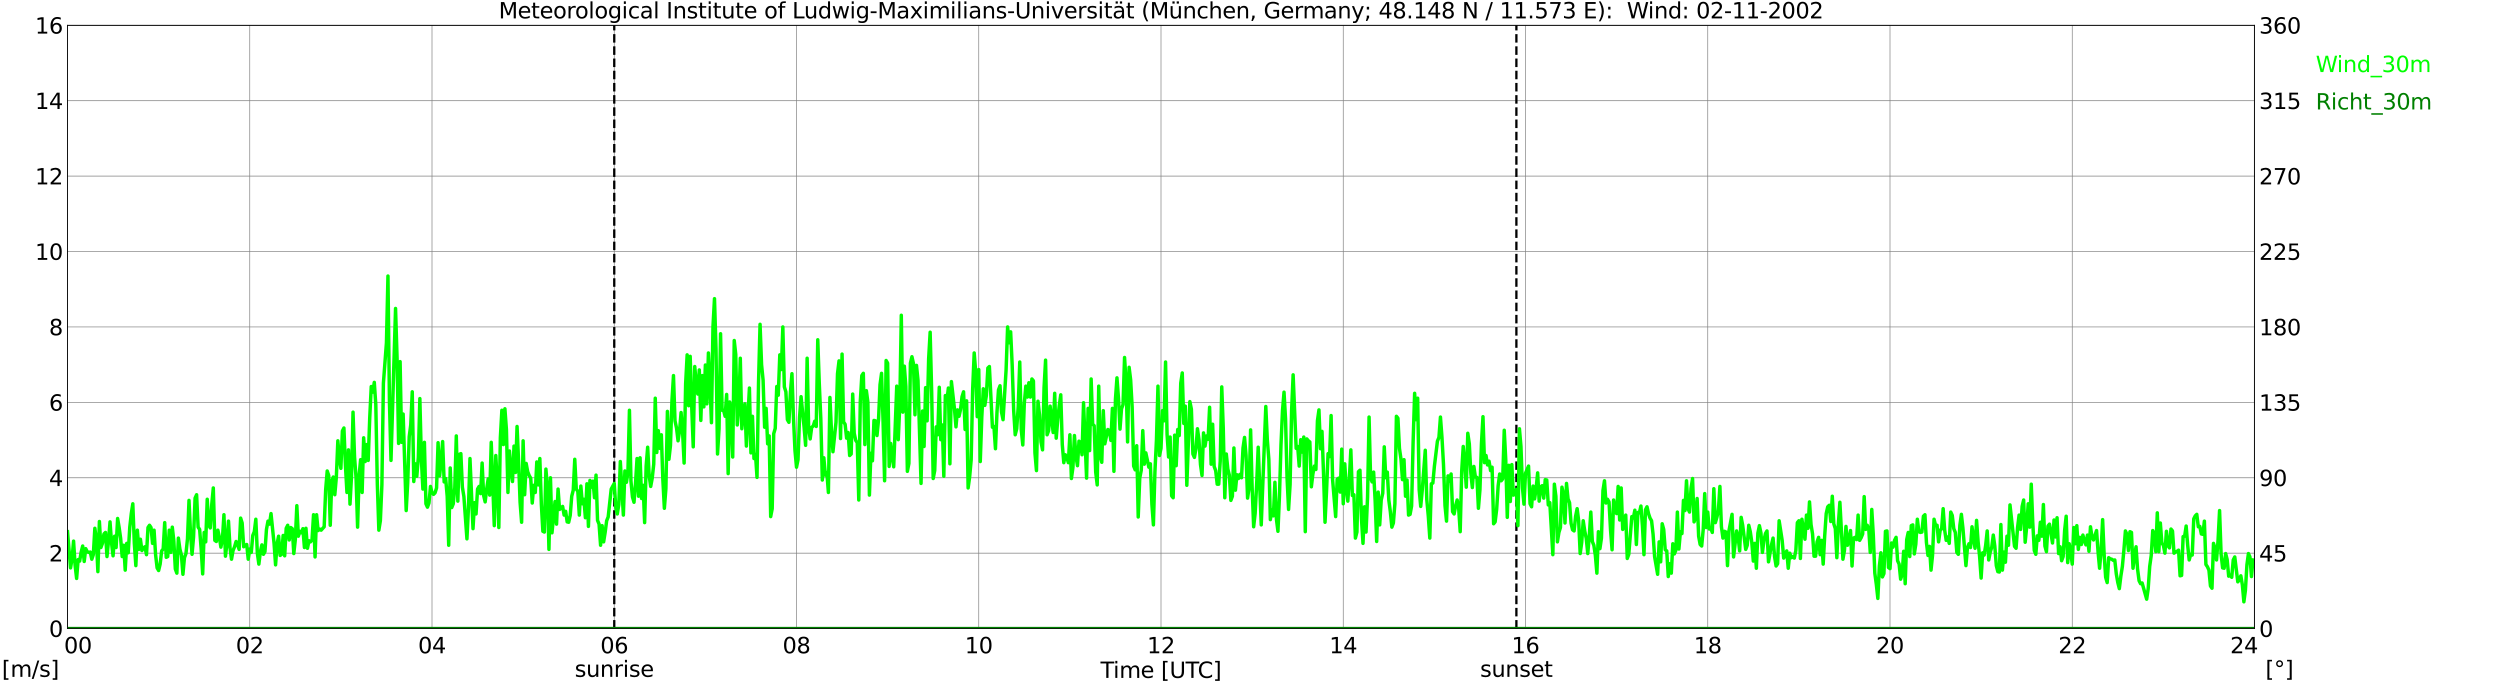 <?xml version="1.0" encoding="utf-8" standalone="no"?>
<!DOCTYPE svg PUBLIC "-//W3C//DTD SVG 1.1//EN"
  "http://www.w3.org/Graphics/SVG/1.1/DTD/svg11.dtd">
<svg xmlns:xlink="http://www.w3.org/1999/xlink" width="1085.4pt" height="296.64pt" viewBox="0 0 1085.4 296.64" xmlns="http://www.w3.org/2000/svg" version="1.1">
 <defs>
  <style type="text/css">*{stroke-linejoin: round; stroke-linecap: butt}</style>
 </defs>
 <g id="figure_1">
  <g id="patch_1">
   <path d="M 0 296.64 
L 1085.4 296.64 
L 1085.4 0 
L 0 0 
z
" style="fill: #ffffff"/>
  </g>
  <g id="axes_1">
   <g id="patch_2">
    <path d="M 29.306 272.909 
L 978.814 272.909 
L 978.814 10.976 
L 29.306 10.976 
z
" style="fill: #ffffff"/>
   </g>
   <g id="patch_3">
    <path d="M 978.814 272.909 
L 978.814 272.909 
L 978.814 10.976 
L 978.814 10.976 
z
" clip-path="url(#p8856d2dd65)" style="fill: #d3d3d3; opacity: 0.25; stroke: #d3d3d3; stroke-linejoin: miter"/>
   </g>
   <g id="matplotlib.axis_1">
    <g id="xtick_1">
     <g id="line2d_1">
      <path d="M 29.306 272.909 
L 29.306 10.976 
" clip-path="url(#p8856d2dd65)" style="fill: none; stroke: #808080; stroke-width: 0.3; stroke-linecap: square"/>
     </g>
     <g id="line2d_2"/>
     <g id="text_1">
      <!--    00 -->
      <g transform="translate(18.733 283.627) scale(0.095 -0.095)">
       <defs>
        <path id="DejaVuSans-20" transform="scale(0.016)"/>
        <path id="DejaVuSans-30" d="M 2034 4250 
Q 1547 4250 1301 3770 
Q 1056 3291 1056 2328 
Q 1056 1369 1301 889 
Q 1547 409 2034 409 
Q 2525 409 2770 889 
Q 3016 1369 3016 2328 
Q 3016 3291 2770 3770 
Q 2525 4250 2034 4250 
z
M 2034 4750 
Q 2819 4750 3233 4129 
Q 3647 3509 3647 2328 
Q 3647 1150 3233 529 
Q 2819 -91 2034 -91 
Q 1250 -91 836 529 
Q 422 1150 422 2328 
Q 422 3509 836 4129 
Q 1250 4750 2034 4750 
z
" transform="scale(0.016)"/>
       </defs>
       <use xlink:href="#DejaVuSans-20"/>
       <use xlink:href="#DejaVuSans-20" transform="translate(31.787 0)"/>
       <use xlink:href="#DejaVuSans-20" transform="translate(63.574 0)"/>
       <use xlink:href="#DejaVuSans-30" transform="translate(95.361 0)"/>
       <use xlink:href="#DejaVuSans-30" transform="translate(158.984 0)"/>
      </g>
     </g>
    </g>
    <g id="xtick_2">
     <g id="line2d_3">
      <path d="M 108.431 272.909 
L 108.431 10.976 
" clip-path="url(#p8856d2dd65)" style="fill: none; stroke: #808080; stroke-width: 0.3; stroke-linecap: square"/>
     </g>
     <g id="line2d_4"/>
     <g id="text_2">
      <!-- 02 -->
      <g transform="translate(102.387 283.627) scale(0.095 -0.095)">
       <defs>
        <path id="DejaVuSans-32" d="M 1228 531 
L 3431 531 
L 3431 0 
L 469 0 
L 469 531 
Q 828 903 1448 1529 
Q 2069 2156 2228 2338 
Q 2531 2678 2651 2914 
Q 2772 3150 2772 3378 
Q 2772 3750 2511 3984 
Q 2250 4219 1831 4219 
Q 1534 4219 1204 4116 
Q 875 4013 500 3803 
L 500 4441 
Q 881 4594 1212 4672 
Q 1544 4750 1819 4750 
Q 2544 4750 2975 4387 
Q 3406 4025 3406 3419 
Q 3406 3131 3298 2873 
Q 3191 2616 2906 2266 
Q 2828 2175 2409 1742 
Q 1991 1309 1228 531 
z
" transform="scale(0.016)"/>
       </defs>
       <use xlink:href="#DejaVuSans-30"/>
       <use xlink:href="#DejaVuSans-32" transform="translate(63.623 0)"/>
      </g>
     </g>
    </g>
    <g id="xtick_3">
     <g id="line2d_5">
      <path d="M 187.557 272.909 
L 187.557 10.976 
" clip-path="url(#p8856d2dd65)" style="fill: none; stroke: #808080; stroke-width: 0.3; stroke-linecap: square"/>
     </g>
     <g id="line2d_6"/>
     <g id="text_3">
      <!-- 04 -->
      <g transform="translate(181.513 283.627) scale(0.095 -0.095)">
       <defs>
        <path id="DejaVuSans-34" d="M 2419 4116 
L 825 1625 
L 2419 1625 
L 2419 4116 
z
M 2253 4666 
L 3047 4666 
L 3047 1625 
L 3713 1625 
L 3713 1100 
L 3047 1100 
L 3047 0 
L 2419 0 
L 2419 1100 
L 313 1100 
L 313 1709 
L 2253 4666 
z
" transform="scale(0.016)"/>
       </defs>
       <use xlink:href="#DejaVuSans-30"/>
       <use xlink:href="#DejaVuSans-34" transform="translate(63.623 0)"/>
      </g>
     </g>
    </g>
    <g id="xtick_4">
     <g id="line2d_7">
      <path d="M 266.683 272.909 
L 266.683 10.976 
" clip-path="url(#p8856d2dd65)" style="fill: none; stroke: #808080; stroke-width: 0.3; stroke-linecap: square"/>
     </g>
     <g id="line2d_8"/>
     <g id="text_4">
      <!-- 06 -->
      <g transform="translate(260.638 283.627) scale(0.095 -0.095)">
       <defs>
        <path id="DejaVuSans-36" d="M 2113 2584 
Q 1688 2584 1439 2293 
Q 1191 2003 1191 1497 
Q 1191 994 1439 701 
Q 1688 409 2113 409 
Q 2538 409 2786 701 
Q 3034 994 3034 1497 
Q 3034 2003 2786 2293 
Q 2538 2584 2113 2584 
z
M 3366 4563 
L 3366 3988 
Q 3128 4100 2886 4159 
Q 2644 4219 2406 4219 
Q 1781 4219 1451 3797 
Q 1122 3375 1075 2522 
Q 1259 2794 1537 2939 
Q 1816 3084 2150 3084 
Q 2853 3084 3261 2657 
Q 3669 2231 3669 1497 
Q 3669 778 3244 343 
Q 2819 -91 2113 -91 
Q 1303 -91 875 529 
Q 447 1150 447 2328 
Q 447 3434 972 4092 
Q 1497 4750 2381 4750 
Q 2619 4750 2861 4703 
Q 3103 4656 3366 4563 
z
" transform="scale(0.016)"/>
       </defs>
       <use xlink:href="#DejaVuSans-30"/>
       <use xlink:href="#DejaVuSans-36" transform="translate(63.623 0)"/>
      </g>
     </g>
    </g>
    <g id="xtick_5">
     <g id="line2d_9">
      <path d="M 345.808 272.909 
L 345.808 10.976 
" clip-path="url(#p8856d2dd65)" style="fill: none; stroke: #808080; stroke-width: 0.3; stroke-linecap: square"/>
     </g>
     <g id="line2d_10"/>
     <g id="text_5">
      <!-- 08 -->
      <g transform="translate(339.764 283.627) scale(0.095 -0.095)">
       <defs>
        <path id="DejaVuSans-38" d="M 2034 2216 
Q 1584 2216 1326 1975 
Q 1069 1734 1069 1313 
Q 1069 891 1326 650 
Q 1584 409 2034 409 
Q 2484 409 2743 651 
Q 3003 894 3003 1313 
Q 3003 1734 2745 1975 
Q 2488 2216 2034 2216 
z
M 1403 2484 
Q 997 2584 770 2862 
Q 544 3141 544 3541 
Q 544 4100 942 4425 
Q 1341 4750 2034 4750 
Q 2731 4750 3128 4425 
Q 3525 4100 3525 3541 
Q 3525 3141 3298 2862 
Q 3072 2584 2669 2484 
Q 3125 2378 3379 2068 
Q 3634 1759 3634 1313 
Q 3634 634 3220 271 
Q 2806 -91 2034 -91 
Q 1263 -91 848 271 
Q 434 634 434 1313 
Q 434 1759 690 2068 
Q 947 2378 1403 2484 
z
M 1172 3481 
Q 1172 3119 1398 2916 
Q 1625 2713 2034 2713 
Q 2441 2713 2670 2916 
Q 2900 3119 2900 3481 
Q 2900 3844 2670 4047 
Q 2441 4250 2034 4250 
Q 1625 4250 1398 4047 
Q 1172 3844 1172 3481 
z
" transform="scale(0.016)"/>
       </defs>
       <use xlink:href="#DejaVuSans-30"/>
       <use xlink:href="#DejaVuSans-38" transform="translate(63.623 0)"/>
      </g>
     </g>
    </g>
    <g id="xtick_6">
     <g id="line2d_11">
      <path d="M 424.934 272.909 
L 424.934 10.976 
" clip-path="url(#p8856d2dd65)" style="fill: none; stroke: #808080; stroke-width: 0.3; stroke-linecap: square"/>
     </g>
     <g id="line2d_12"/>
     <g id="text_6">
      <!-- 10 -->
      <g transform="translate(418.89 283.627) scale(0.095 -0.095)">
       <defs>
        <path id="DejaVuSans-31" d="M 794 531 
L 1825 531 
L 1825 4091 
L 703 3866 
L 703 4441 
L 1819 4666 
L 2450 4666 
L 2450 531 
L 3481 531 
L 3481 0 
L 794 0 
L 794 531 
z
" transform="scale(0.016)"/>
       </defs>
       <use xlink:href="#DejaVuSans-31"/>
       <use xlink:href="#DejaVuSans-30" transform="translate(63.623 0)"/>
      </g>
     </g>
    </g>
    <g id="xtick_7">
     <g id="line2d_13">
      <path d="M 504.06 272.909 
L 504.06 10.976 
" clip-path="url(#p8856d2dd65)" style="fill: none; stroke: #808080; stroke-width: 0.3; stroke-linecap: square"/>
     </g>
     <g id="line2d_14"/>
     <g id="text_7">
      <!-- 12 -->
      <g transform="translate(498.015 283.627) scale(0.095 -0.095)">
       <use xlink:href="#DejaVuSans-31"/>
       <use xlink:href="#DejaVuSans-32" transform="translate(63.623 0)"/>
      </g>
     </g>
    </g>
    <g id="xtick_8">
     <g id="line2d_15">
      <path d="M 583.185 272.909 
L 583.185 10.976 
" clip-path="url(#p8856d2dd65)" style="fill: none; stroke: #808080; stroke-width: 0.3; stroke-linecap: square"/>
     </g>
     <g id="line2d_16"/>
     <g id="text_8">
      <!-- 14 -->
      <g transform="translate(577.141 283.627) scale(0.095 -0.095)">
       <use xlink:href="#DejaVuSans-31"/>
       <use xlink:href="#DejaVuSans-34" transform="translate(63.623 0)"/>
      </g>
     </g>
    </g>
    <g id="xtick_9">
     <g id="line2d_17">
      <path d="M 662.311 272.909 
L 662.311 10.976 
" clip-path="url(#p8856d2dd65)" style="fill: none; stroke: #808080; stroke-width: 0.3; stroke-linecap: square"/>
     </g>
     <g id="line2d_18"/>
     <g id="text_9">
      <!-- 16 -->
      <g transform="translate(656.267 283.627) scale(0.095 -0.095)">
       <use xlink:href="#DejaVuSans-31"/>
       <use xlink:href="#DejaVuSans-36" transform="translate(63.623 0)"/>
      </g>
     </g>
    </g>
    <g id="xtick_10">
     <g id="line2d_19">
      <path d="M 741.437 272.909 
L 741.437 10.976 
" clip-path="url(#p8856d2dd65)" style="fill: none; stroke: #808080; stroke-width: 0.3; stroke-linecap: square"/>
     </g>
     <g id="line2d_20"/>
     <g id="text_10">
      <!-- 18 -->
      <g transform="translate(735.392 283.627) scale(0.095 -0.095)">
       <use xlink:href="#DejaVuSans-31"/>
       <use xlink:href="#DejaVuSans-38" transform="translate(63.623 0)"/>
      </g>
     </g>
    </g>
    <g id="xtick_11">
     <g id="line2d_21">
      <path d="M 820.562 272.909 
L 820.562 10.976 
" clip-path="url(#p8856d2dd65)" style="fill: none; stroke: #808080; stroke-width: 0.3; stroke-linecap: square"/>
     </g>
     <g id="line2d_22"/>
     <g id="text_11">
      <!-- 20 -->
      <g transform="translate(814.518 283.627) scale(0.095 -0.095)">
       <use xlink:href="#DejaVuSans-32"/>
       <use xlink:href="#DejaVuSans-30" transform="translate(63.623 0)"/>
      </g>
     </g>
    </g>
    <g id="xtick_12">
     <g id="line2d_23">
      <path d="M 899.688 272.909 
L 899.688 10.976 
" clip-path="url(#p8856d2dd65)" style="fill: none; stroke: #808080; stroke-width: 0.3; stroke-linecap: square"/>
     </g>
     <g id="line2d_24"/>
     <g id="text_12">
      <!-- 22 -->
      <g transform="translate(893.644 283.627) scale(0.095 -0.095)">
       <use xlink:href="#DejaVuSans-32"/>
       <use xlink:href="#DejaVuSans-32" transform="translate(63.623 0)"/>
      </g>
     </g>
    </g>
    <g id="xtick_13">
     <g id="line2d_25">
      <path d="M 978.814 272.909 
L 978.814 10.976 
" clip-path="url(#p8856d2dd65)" style="fill: none; stroke: #808080; stroke-width: 0.3; stroke-linecap: square"/>
     </g>
     <g id="line2d_26"/>
     <g id="text_13">
      <!-- 24    -->
      <g transform="translate(968.241 283.627) scale(0.095 -0.095)">
       <use xlink:href="#DejaVuSans-32"/>
       <use xlink:href="#DejaVuSans-34" transform="translate(63.623 0)"/>
       <use xlink:href="#DejaVuSans-20" transform="translate(127.246 0)"/>
       <use xlink:href="#DejaVuSans-20" transform="translate(159.033 0)"/>
       <use xlink:href="#DejaVuSans-20" transform="translate(190.82 0)"/>
      </g>
     </g>
    </g>
    <g id="text_14">
     <!-- Time [UTC] -->
     <g transform="translate(477.806 294.322) scale(0.095 -0.095)">
      <defs>
       <path id="DejaVuSans-54" d="M -19 4666 
L 3928 4666 
L 3928 4134 
L 2272 4134 
L 2272 0 
L 1638 0 
L 1638 4134 
L -19 4134 
L -19 4666 
z
" transform="scale(0.016)"/>
       <path id="DejaVuSans-69" d="M 603 3500 
L 1178 3500 
L 1178 0 
L 603 0 
L 603 3500 
z
M 603 4863 
L 1178 4863 
L 1178 4134 
L 603 4134 
L 603 4863 
z
" transform="scale(0.016)"/>
       <path id="DejaVuSans-6d" d="M 3328 2828 
Q 3544 3216 3844 3400 
Q 4144 3584 4550 3584 
Q 5097 3584 5394 3201 
Q 5691 2819 5691 2113 
L 5691 0 
L 5113 0 
L 5113 2094 
Q 5113 2597 4934 2840 
Q 4756 3084 4391 3084 
Q 3944 3084 3684 2787 
Q 3425 2491 3425 1978 
L 3425 0 
L 2847 0 
L 2847 2094 
Q 2847 2600 2669 2842 
Q 2491 3084 2119 3084 
Q 1678 3084 1418 2786 
Q 1159 2488 1159 1978 
L 1159 0 
L 581 0 
L 581 3500 
L 1159 3500 
L 1159 2956 
Q 1356 3278 1631 3431 
Q 1906 3584 2284 3584 
Q 2666 3584 2933 3390 
Q 3200 3197 3328 2828 
z
" transform="scale(0.016)"/>
       <path id="DejaVuSans-65" d="M 3597 1894 
L 3597 1613 
L 953 1613 
Q 991 1019 1311 708 
Q 1631 397 2203 397 
Q 2534 397 2845 478 
Q 3156 559 3463 722 
L 3463 178 
Q 3153 47 2828 -22 
Q 2503 -91 2169 -91 
Q 1331 -91 842 396 
Q 353 884 353 1716 
Q 353 2575 817 3079 
Q 1281 3584 2069 3584 
Q 2775 3584 3186 3129 
Q 3597 2675 3597 1894 
z
M 3022 2063 
Q 3016 2534 2758 2815 
Q 2500 3097 2075 3097 
Q 1594 3097 1305 2825 
Q 1016 2553 972 2059 
L 3022 2063 
z
" transform="scale(0.016)"/>
       <path id="DejaVuSans-5b" d="M 550 4863 
L 1875 4863 
L 1875 4416 
L 1125 4416 
L 1125 -397 
L 1875 -397 
L 1875 -844 
L 550 -844 
L 550 4863 
z
" transform="scale(0.016)"/>
       <path id="DejaVuSans-55" d="M 556 4666 
L 1191 4666 
L 1191 1831 
Q 1191 1081 1462 751 
Q 1734 422 2344 422 
Q 2950 422 3222 751 
Q 3494 1081 3494 1831 
L 3494 4666 
L 4128 4666 
L 4128 1753 
Q 4128 841 3676 375 
Q 3225 -91 2344 -91 
Q 1459 -91 1007 375 
Q 556 841 556 1753 
L 556 4666 
z
" transform="scale(0.016)"/>
       <path id="DejaVuSans-43" d="M 4122 4306 
L 4122 3641 
Q 3803 3938 3442 4084 
Q 3081 4231 2675 4231 
Q 1875 4231 1450 3742 
Q 1025 3253 1025 2328 
Q 1025 1406 1450 917 
Q 1875 428 2675 428 
Q 3081 428 3442 575 
Q 3803 722 4122 1019 
L 4122 359 
Q 3791 134 3420 21 
Q 3050 -91 2638 -91 
Q 1578 -91 968 557 
Q 359 1206 359 2328 
Q 359 3453 968 4101 
Q 1578 4750 2638 4750 
Q 3056 4750 3426 4639 
Q 3797 4528 4122 4306 
z
" transform="scale(0.016)"/>
       <path id="DejaVuSans-5d" d="M 1947 4863 
L 1947 -844 
L 622 -844 
L 622 -397 
L 1369 -397 
L 1369 4416 
L 622 4416 
L 622 4863 
L 1947 4863 
z
" transform="scale(0.016)"/>
      </defs>
      <use xlink:href="#DejaVuSans-54"/>
      <use xlink:href="#DejaVuSans-69" transform="translate(57.959 0)"/>
      <use xlink:href="#DejaVuSans-6d" transform="translate(85.742 0)"/>
      <use xlink:href="#DejaVuSans-65" transform="translate(183.154 0)"/>
      <use xlink:href="#DejaVuSans-20" transform="translate(244.678 0)"/>
      <use xlink:href="#DejaVuSans-5b" transform="translate(276.465 0)"/>
      <use xlink:href="#DejaVuSans-55" transform="translate(315.479 0)"/>
      <use xlink:href="#DejaVuSans-54" transform="translate(388.672 0)"/>
      <use xlink:href="#DejaVuSans-43" transform="translate(443.881 0)"/>
      <use xlink:href="#DejaVuSans-5d" transform="translate(513.705 0)"/>
     </g>
    </g>
   </g>
   <g id="matplotlib.axis_2">
    <g id="ytick_1">
     <g id="line2d_27">
      <path d="M 29.306 272.909 
L 978.814 272.909 
" clip-path="url(#p8856d2dd65)" style="fill: none; stroke: #808080; stroke-width: 0.3; stroke-linecap: square"/>
     </g>
     <g id="line2d_28"/>
     <g id="text_15">
      <!-- 0 -->
      <g transform="translate(21.261 276.518) scale(0.095 -0.095)">
       <use xlink:href="#DejaVuSans-30"/>
      </g>
     </g>
    </g>
    <g id="ytick_2">
     <g id="line2d_29">
      <path d="M 29.306 240.167 
L 978.814 240.167 
" clip-path="url(#p8856d2dd65)" style="fill: none; stroke: #808080; stroke-width: 0.3; stroke-linecap: square"/>
     </g>
     <g id="line2d_30"/>
     <g id="text_16">
      <!-- 2 -->
      <g transform="translate(21.261 243.776) scale(0.095 -0.095)">
       <use xlink:href="#DejaVuSans-32"/>
      </g>
     </g>
    </g>
    <g id="ytick_3">
     <g id="line2d_31">
      <path d="M 29.306 207.426 
L 978.814 207.426 
" clip-path="url(#p8856d2dd65)" style="fill: none; stroke: #808080; stroke-width: 0.3; stroke-linecap: square"/>
     </g>
     <g id="line2d_32"/>
     <g id="text_17">
      <!-- 4 -->
      <g transform="translate(21.261 211.035) scale(0.095 -0.095)">
       <use xlink:href="#DejaVuSans-34"/>
      </g>
     </g>
    </g>
    <g id="ytick_4">
     <g id="line2d_33">
      <path d="M 29.306 174.684 
L 978.814 174.684 
" clip-path="url(#p8856d2dd65)" style="fill: none; stroke: #808080; stroke-width: 0.3; stroke-linecap: square"/>
     </g>
     <g id="line2d_34"/>
     <g id="text_18">
      <!-- 6 -->
      <g transform="translate(21.261 178.293) scale(0.095 -0.095)">
       <use xlink:href="#DejaVuSans-36"/>
      </g>
     </g>
    </g>
    <g id="ytick_5">
     <g id="line2d_35">
      <path d="M 29.306 141.942 
L 978.814 141.942 
" clip-path="url(#p8856d2dd65)" style="fill: none; stroke: #808080; stroke-width: 0.3; stroke-linecap: square"/>
     </g>
     <g id="line2d_36"/>
     <g id="text_19">
      <!-- 8 -->
      <g transform="translate(21.261 145.551) scale(0.095 -0.095)">
       <use xlink:href="#DejaVuSans-38"/>
      </g>
     </g>
    </g>
    <g id="ytick_6">
     <g id="line2d_37">
      <path d="M 29.306 109.201 
L 978.814 109.201 
" clip-path="url(#p8856d2dd65)" style="fill: none; stroke: #808080; stroke-width: 0.3; stroke-linecap: square"/>
     </g>
     <g id="line2d_38"/>
     <g id="text_20">
      <!-- 10 -->
      <g transform="translate(15.217 112.81) scale(0.095 -0.095)">
       <use xlink:href="#DejaVuSans-31"/>
       <use xlink:href="#DejaVuSans-30" transform="translate(63.623 0)"/>
      </g>
     </g>
    </g>
    <g id="ytick_7">
     <g id="line2d_39">
      <path d="M 29.306 76.459 
L 978.814 76.459 
" clip-path="url(#p8856d2dd65)" style="fill: none; stroke: #808080; stroke-width: 0.3; stroke-linecap: square"/>
     </g>
     <g id="line2d_40"/>
     <g id="text_21">
      <!-- 12 -->
      <g transform="translate(15.217 80.068) scale(0.095 -0.095)">
       <use xlink:href="#DejaVuSans-31"/>
       <use xlink:href="#DejaVuSans-32" transform="translate(63.623 0)"/>
      </g>
     </g>
    </g>
    <g id="ytick_8">
     <g id="line2d_41">
      <path d="M 29.306 43.717 
L 978.814 43.717 
" clip-path="url(#p8856d2dd65)" style="fill: none; stroke: #808080; stroke-width: 0.3; stroke-linecap: square"/>
     </g>
     <g id="line2d_42"/>
     <g id="text_22">
      <!-- 14 -->
      <g transform="translate(15.217 47.327) scale(0.095 -0.095)">
       <use xlink:href="#DejaVuSans-31"/>
       <use xlink:href="#DejaVuSans-34" transform="translate(63.623 0)"/>
      </g>
     </g>
    </g>
    <g id="ytick_9">
     <g id="line2d_43">
      <path d="M 29.306 10.976 
L 978.814 10.976 
" clip-path="url(#p8856d2dd65)" style="fill: none; stroke: #808080; stroke-width: 0.3; stroke-linecap: square"/>
     </g>
     <g id="line2d_44"/>
     <g id="text_23">
      <!-- 16 -->
      <g transform="translate(15.217 14.585) scale(0.095 -0.095)">
       <use xlink:href="#DejaVuSans-31"/>
       <use xlink:href="#DejaVuSans-36" transform="translate(63.623 0)"/>
      </g>
     </g>
    </g>
   </g>
   <g id="line2d_45">
    <path d="M 266.683 272.909 
L 266.683 10.976 
" clip-path="url(#p8856d2dd65)" style="fill: none; stroke-dasharray: 3.7,1.6; stroke-dashoffset: 0; stroke: #000000"/>
   </g>
   <g id="line2d_46">
    <path d="M 658.355 272.909 
L 658.355 10.976 
" clip-path="url(#p8856d2dd65)" style="fill: none; stroke-dasharray: 3.7,1.6; stroke-dashoffset: 0; stroke: #000000"/>
   </g>
   <g id="line2d_47">
    <path d="M 29.306 230.836 
L 30.625 246.552 
L 31.284 242.623 
L 31.943 234.928 
L 32.603 245.406 
L 33.262 251.136 
L 33.921 242.95 
L 34.581 243.605 
L 35.24 239.676 
L 35.9 237.057 
L 36.559 243.769 
L 37.218 238.203 
L 37.878 239.512 
L 38.537 239.84 
L 39.197 239.676 
L 39.856 242.786 
L 40.515 240.822 
L 41.175 229.362 
L 41.834 234.11 
L 42.493 248.189 
L 43.153 226.416 
L 43.812 237.712 
L 44.472 235.911 
L 45.131 231.818 
L 45.79 231.163 
L 46.45 241.641 
L 47.109 234.928 
L 47.768 226.579 
L 48.428 235.747 
L 49.087 241.313 
L 49.747 232.8 
L 50.406 237.712 
L 51.065 225.106 
L 51.725 229.035 
L 52.384 233.783 
L 53.043 241.641 
L 53.703 236.729 
L 54.362 247.534 
L 55.022 235.911 
L 55.681 240.003 
L 56.34 228.871 
L 57 222.978 
L 57.659 218.721 
L 58.319 235.911 
L 58.978 245.57 
L 59.637 230.181 
L 60.297 238.53 
L 60.956 234.11 
L 61.615 239.021 
L 62.275 237.875 
L 62.934 237.384 
L 63.594 240.822 
L 64.253 229.035 
L 64.912 228.053 
L 65.572 229.035 
L 66.231 235.911 
L 66.89 230.181 
L 67.55 240.822 
L 68.209 246.552 
L 68.869 247.698 
L 69.528 244.915 
L 70.187 239.185 
L 70.847 238.366 
L 71.506 226.907 
L 72.166 241.968 
L 72.825 241.641 
L 73.484 230.181 
L 74.144 239.84 
L 74.803 228.871 
L 75.462 234.765 
L 76.122 247.043 
L 76.781 248.844 
L 77.441 233.619 
L 78.1 238.366 
L 78.759 240.986 
L 79.419 249.335 
L 80.078 242.132 
L 80.737 240.331 
L 81.397 233.946 
L 82.056 217.248 
L 82.716 231.654 
L 83.375 240.658 
L 84.034 233.128 
L 84.694 216.266 
L 85.353 214.792 
L 86.013 228.871 
L 86.672 229.854 
L 87.331 238.203 
L 87.991 249.171 
L 88.65 231.163 
L 89.309 235.256 
L 89.969 216.757 
L 90.628 228.053 
L 91.288 229.199 
L 91.947 218.885 
L 92.606 211.846 
L 93.266 234.601 
L 93.925 235.092 
L 94.584 230.181 
L 95.244 233.291 
L 95.903 237.548 
L 96.563 234.11 
L 97.222 223.469 
L 97.881 241.477 
L 98.541 235.911 
L 99.2 226.252 
L 99.86 237.875 
L 100.519 242.786 
L 101.178 239.021 
L 101.838 237.384 
L 102.497 235.092 
L 103.156 236.402 
L 103.816 238.53 
L 104.475 224.942 
L 105.135 227.071 
L 105.794 237.384 
L 106.453 236.729 
L 107.113 236.402 
L 107.772 242.786 
L 108.431 238.366 
L 109.091 239.84 
L 109.75 232.473 
L 110.41 230.836 
L 111.069 225.433 
L 111.728 240.167 
L 112.388 244.915 
L 113.047 239.512 
L 113.707 236.566 
L 114.366 240.658 
L 115.025 239.512 
L 115.685 229.854 
L 116.344 226.252 
L 117.003 227.562 
L 117.663 222.978 
L 118.982 235.911 
L 119.641 245.242 
L 120.3 236.074 
L 120.96 232.8 
L 121.619 241.149 
L 122.278 240.658 
L 122.938 232.473 
L 123.597 241.313 
L 124.257 229.362 
L 124.916 228.053 
L 125.575 234.437 
L 126.235 229.035 
L 126.894 229.526 
L 127.553 240.331 
L 128.213 234.274 
L 128.872 219.54 
L 129.532 232.8 
L 130.191 230.672 
L 130.85 231.327 
L 131.51 229.526 
L 132.169 237.712 
L 132.829 229.362 
L 133.488 238.039 
L 134.147 234.765 
L 134.807 235.256 
L 135.466 234.437 
L 136.125 223.469 
L 136.785 241.804 
L 137.444 223.469 
L 138.104 230.345 
L 138.763 229.69 
L 139.422 230.181 
L 140.741 228.708 
L 141.4 212.5 
L 142.06 204.479 
L 142.719 206.443 
L 143.379 228.053 
L 144.038 208.899 
L 144.697 207.098 
L 145.357 214.792 
L 146.016 207.262 
L 146.676 191.382 
L 147.335 198.749 
L 147.994 203.333 
L 148.654 187.126 
L 149.313 185.816 
L 149.972 202.023 
L 150.632 213.81 
L 151.291 195.311 
L 151.951 218.885 
L 152.61 206.771 
L 153.269 178.94 
L 153.929 198.422 
L 154.588 207.426 
L 155.247 228.871 
L 155.907 206.443 
L 156.566 199.568 
L 157.226 213.81 
L 157.885 190.072 
L 158.544 200.386 
L 159.204 193.019 
L 159.863 199.895 
L 160.523 181.396 
L 161.182 167.808 
L 161.841 170.264 
L 162.501 166.007 
L 163.16 175.666 
L 163.819 210.209 
L 164.479 230.181 
L 165.138 226.088 
L 165.798 210.536 
L 166.457 166.335 
L 167.776 148.818 
L 168.435 119.842 
L 169.094 175.011 
L 169.754 199.895 
L 171.732 133.921 
L 172.391 155.53 
L 173.051 192.528 
L 173.71 157.003 
L 174.37 192.037 
L 175.029 179.759 
L 176.348 221.668 
L 177.007 209.554 
L 177.666 189.581 
L 178.326 184.506 
L 178.985 170.1 
L 179.645 209.063 
L 180.304 201.368 
L 180.963 206.771 
L 181.623 198.585 
L 182.282 173.047 
L 182.941 199.24 
L 183.601 212.337 
L 184.26 192.037 
L 184.92 218.721 
L 185.579 220.195 
L 186.238 218.394 
L 186.898 211.191 
L 187.557 213.81 
L 188.217 214.629 
L 188.876 213.974 
L 189.535 211.846 
L 190.195 192.201 
L 190.854 206.607 
L 191.513 200.386 
L 192.173 191.71 
L 192.832 209.226 
L 193.492 207.753 
L 194.151 215.447 
L 194.81 236.729 
L 195.47 203.169 
L 196.129 220.358 
L 196.788 218.721 
L 197.448 211.682 
L 198.107 189.254 
L 198.767 217.575 
L 199.426 197.276 
L 200.085 196.948 
L 200.745 211.518 
L 201.404 215.611 
L 202.723 233.946 
L 203.382 220.522 
L 204.042 199.076 
L 205.36 229.526 
L 206.02 218.23 
L 206.679 223.142 
L 207.339 212.337 
L 207.998 211.191 
L 208.657 214.301 
L 209.317 201.041 
L 209.976 215.12 
L 210.635 217.903 
L 211.295 212.337 
L 211.954 207.917 
L 212.614 214.956 
L 213.273 192.037 
L 214.592 228.216 
L 215.251 197.767 
L 215.91 209.881 
L 216.57 229.035 
L 217.229 190.072 
L 217.889 178.122 
L 218.548 193.019 
L 219.207 177.467 
L 219.867 186.471 
L 220.526 213.81 
L 221.186 195.802 
L 221.845 204.315 
L 222.504 209.063 
L 223.164 193.674 
L 223.823 205.134 
L 224.482 185.161 
L 225.142 200.222 
L 225.801 218.067 
L 226.461 226.743 
L 227.12 191.382 
L 227.779 214.792 
L 228.439 201.205 
L 229.098 204.806 
L 229.757 206.443 
L 230.417 207.589 
L 231.076 218.394 
L 231.736 210.7 
L 232.395 213.81 
L 233.054 200.55 
L 233.714 210.536 
L 234.373 199.076 
L 235.033 218.885 
L 235.692 230.672 
L 236.351 231 
L 237.011 203.66 
L 237.67 211.682 
L 238.329 238.53 
L 238.989 207.426 
L 239.648 231.327 
L 240.967 217.739 
L 241.626 227.562 
L 242.286 212.337 
L 242.945 221.177 
L 244.264 219.867 
L 244.923 223.633 
L 245.583 221.996 
L 246.242 226.579 
L 246.901 226.743 
L 247.561 223.796 
L 248.22 215.447 
L 248.88 212.828 
L 249.539 199.404 
L 250.198 212.337 
L 250.858 213.319 
L 251.517 223.633 
L 252.176 211.027 
L 252.836 218.721 
L 253.495 216.757 
L 254.155 224.779 
L 254.814 210.045 
L 255.473 228.544 
L 256.133 208.571 
L 256.792 211.518 
L 257.451 208.899 
L 258.111 216.102 
L 258.77 206.28 
L 259.43 225.925 
L 260.089 227.562 
L 260.748 236.729 
L 261.408 228.216 
L 262.067 235.256 
L 262.726 231.163 
L 263.386 226.088 
L 264.045 224.451 
L 265.364 212.337 
L 266.683 209.881 
L 267.342 220.195 
L 268.002 223.142 
L 268.661 219.049 
L 269.32 200.386 
L 270.639 223.633 
L 271.298 204.479 
L 271.958 209.39 
L 272.617 205.134 
L 273.277 178.122 
L 273.936 208.899 
L 274.595 215.775 
L 275.255 218.067 
L 275.914 209.881 
L 276.573 199.076 
L 277.233 215.447 
L 277.892 198.749 
L 278.552 216.429 
L 279.211 210.7 
L 279.87 226.907 
L 280.53 202.351 
L 281.189 194.165 
L 281.849 206.607 
L 282.508 211.191 
L 283.167 207.589 
L 283.827 201.532 
L 284.486 172.883 
L 285.145 196.457 
L 285.805 186.962 
L 286.464 194.656 
L 287.124 188.763 
L 287.783 208.244 
L 288.442 220.686 
L 289.102 212.173 
L 289.761 178.613 
L 290.42 199.404 
L 291.08 193.51 
L 291.739 173.865 
L 292.399 163.061 
L 293.058 182.706 
L 293.717 185.816 
L 294.377 191.382 
L 295.036 187.126 
L 295.696 179.104 
L 296.355 187.617 
L 297.014 201.041 
L 297.674 166.662 
L 298.333 154.057 
L 298.992 176.157 
L 299.652 154.711 
L 300.311 176.485 
L 300.971 194.001 
L 301.63 159.132 
L 302.289 166.498 
L 302.949 171.082 
L 303.608 160.605 
L 304.267 182.542 
L 304.927 163.061 
L 305.586 176.648 
L 306.246 158.477 
L 306.905 175.339 
L 307.564 153.238 
L 308.224 165.844 
L 308.883 183.524 
L 309.543 141.942 
L 310.202 129.664 
L 310.861 151.437 
L 311.521 197.112 
L 312.18 186.143 
L 312.839 144.889 
L 313.499 178.122 
L 314.158 178.122 
L 314.818 180.741 
L 315.477 171.246 
L 316.136 205.625 
L 316.796 174.52 
L 317.455 179.104 
L 318.114 198.422 
L 318.774 147.836 
L 319.433 153.893 
L 320.093 184.506 
L 320.752 176.648 
L 321.411 155.53 
L 322.071 186.143 
L 322.73 178.777 
L 323.39 175.339 
L 324.049 193.674 
L 325.368 168.463 
L 326.027 196.621 
L 326.686 180.741 
L 327.346 199.076 
L 328.005 197.276 
L 328.665 207.262 
L 329.324 166.007 
L 329.983 140.796 
L 330.643 158.313 
L 331.302 165.025 
L 331.961 185.489 
L 332.621 177.303 
L 333.28 192.692 
L 333.94 189.254 
L 334.599 224.287 
L 335.258 220.85 
L 335.918 188.272 
L 336.577 185.98 
L 337.236 167.808 
L 337.896 171.573 
L 338.555 154.057 
L 339.215 160.441 
L 339.874 141.942 
L 340.533 167.972 
L 341.193 170.1 
L 341.852 182.214 
L 342.512 183.36 
L 343.171 170.264 
L 343.83 162.242 
L 344.49 181.396 
L 345.149 195.639 
L 345.808 202.842 
L 346.468 199.568 
L 347.127 181.232 
L 347.787 172.228 
L 349.105 185.489 
L 349.765 193.347 
L 350.424 155.53 
L 351.083 185.98 
L 351.743 190.564 
L 352.402 185.489 
L 353.062 184.997 
L 353.721 182.869 
L 354.38 185.161 
L 355.04 147.508 
L 355.699 166.498 
L 356.359 181.723 
L 357.018 208.408 
L 357.677 198.749 
L 358.337 206.28 
L 358.996 205.134 
L 359.655 213.81 
L 360.315 172.556 
L 360.974 186.798 
L 361.634 196.13 
L 362.952 183.36 
L 363.612 162.242 
L 364.271 156.676 
L 364.93 190.4 
L 365.59 153.729 
L 366.249 183.197 
L 366.909 184.179 
L 367.568 190.236 
L 368.227 187.781 
L 368.887 197.767 
L 369.546 197.112 
L 370.206 171.082 
L 370.865 188.108 
L 371.524 191.218 
L 372.184 192.201 
L 372.843 217.084 
L 373.502 174.356 
L 374.162 163.061 
L 374.821 162.078 
L 375.481 193.019 
L 376.14 169.609 
L 376.799 174.684 
L 377.459 214.956 
L 378.118 196.784 
L 378.777 200.059 
L 379.437 182.542 
L 380.096 182.706 
L 380.756 189.09 
L 381.415 182.378 
L 382.074 166.99 
L 382.734 162.078 
L 383.393 183.033 
L 384.053 208.735 
L 384.712 156.512 
L 385.371 157.658 
L 386.031 202.514 
L 386.69 192.528 
L 387.349 198.258 
L 388.009 202.678 
L 389.328 167.644 
L 389.987 190.891 
L 390.646 175.994 
L 391.306 136.867 
L 391.965 178.94 
L 392.624 158.968 
L 393.284 167.808 
L 393.943 204.642 
L 394.603 201.205 
L 395.262 157.658 
L 395.921 154.875 
L 396.581 157.822 
L 397.24 180.086 
L 397.899 158.64 
L 398.559 165.189 
L 399.878 209.881 
L 400.537 178.449 
L 401.196 193.838 
L 401.856 168.299 
L 402.515 182.706 
L 403.175 155.857 
L 403.834 144.234 
L 404.493 170.264 
L 405.153 207.753 
L 405.812 204.315 
L 406.471 185.325 
L 407.131 188.763 
L 407.79 168.136 
L 408.45 190.891 
L 409.109 184.506 
L 409.768 206.771 
L 410.428 171.737 
L 411.087 174.029 
L 411.746 168.463 
L 412.406 201.368 
L 413.065 165.68 
L 414.384 177.467 
L 415.043 185.325 
L 415.703 177.958 
L 416.362 180.741 
L 417.022 177.794 
L 417.681 172.228 
L 418.34 170.1 
L 419 186.471 
L 419.659 174.029 
L 420.318 211.846 
L 420.978 207.098 
L 421.637 199.731 
L 422.297 168.79 
L 422.956 153.238 
L 423.615 161.424 
L 424.275 180.905 
L 424.934 160.441 
L 425.593 200.386 
L 426.253 181.069 
L 426.912 168.79 
L 427.572 175.994 
L 428.231 171.737 
L 428.89 159.786 
L 429.55 159.132 
L 430.869 185.489 
L 431.528 185.161 
L 432.187 194.82 
L 432.847 178.94 
L 433.506 169.282 
L 434.165 167.481 
L 434.825 178.94 
L 435.484 182.214 
L 436.803 160.605 
L 437.462 141.942 
L 438.122 148.818 
L 438.781 144.07 
L 439.44 158.313 
L 440.1 178.285 
L 440.759 188.763 
L 441.419 186.143 
L 442.078 176.485 
L 442.737 157.167 
L 443.397 186.635 
L 444.056 193.183 
L 444.716 175.011 
L 445.375 167.644 
L 446.034 172.392 
L 446.694 166.171 
L 447.353 172.392 
L 448.012 164.534 
L 448.672 165.353 
L 449.331 196.621 
L 449.991 204.315 
L 450.65 174.193 
L 451.309 180.086 
L 451.969 191.873 
L 452.628 195.311 
L 453.287 168.299 
L 453.947 156.349 
L 454.606 188.763 
L 455.266 186.962 
L 455.925 176.321 
L 457.244 187.781 
L 457.903 170.755 
L 458.563 190.236 
L 459.222 182.214 
L 459.881 176.157 
L 460.541 171.41 
L 461.2 193.019 
L 461.859 200.877 
L 462.519 197.439 
L 463.178 198.585 
L 463.838 200.877 
L 464.497 188.763 
L 465.156 207.753 
L 465.816 203.005 
L 466.475 189.09 
L 467.134 198.094 
L 467.794 202.187 
L 468.453 191.546 
L 469.113 192.037 
L 469.772 197.439 
L 470.431 174.848 
L 471.75 207.589 
L 472.409 177.303 
L 473.069 195.639 
L 473.728 164.534 
L 474.388 184.179 
L 475.047 184.834 
L 475.706 204.97 
L 476.366 210.536 
L 477.025 167.644 
L 477.685 197.93 
L 478.344 200.713 
L 479.003 178.285 
L 479.663 192.692 
L 480.981 186.471 
L 481.641 186.962 
L 482.3 191.218 
L 482.96 177.303 
L 483.619 204.642 
L 484.278 173.374 
L 484.938 164.043 
L 485.597 172.883 
L 486.256 186.307 
L 486.916 177.467 
L 487.575 175.666 
L 488.235 155.203 
L 488.894 165.68 
L 489.553 191.873 
L 490.213 159.459 
L 490.872 164.861 
L 491.532 176.648 
L 492.191 202.351 
L 492.85 203.988 
L 493.51 193.51 
L 494.169 224.451 
L 494.828 207.589 
L 495.488 204.151 
L 496.147 186.962 
L 496.807 201.532 
L 497.466 196.621 
L 498.785 202.842 
L 499.444 201.368 
L 500.103 218.885 
L 500.763 227.889 
L 501.422 204.806 
L 502.082 191.055 
L 502.741 167.644 
L 503.4 197.767 
L 504.06 194.656 
L 504.719 178.285 
L 505.379 182.706 
L 506.038 157.167 
L 506.697 188.599 
L 507.357 198.422 
L 508.016 189.745 
L 508.675 215.284 
L 509.335 216.102 
L 509.994 188.926 
L 510.654 202.187 
L 511.313 186.471 
L 511.972 189.09 
L 512.632 166.335 
L 513.291 161.915 
L 513.95 183.852 
L 514.61 176.321 
L 515.269 210.7 
L 516.588 174.356 
L 517.247 177.631 
L 517.907 197.112 
L 518.566 198.585 
L 519.226 194.82 
L 519.885 186.143 
L 520.544 190.891 
L 521.204 201.696 
L 521.863 206.443 
L 522.522 187.944 
L 523.182 193.674 
L 523.841 189.254 
L 524.501 190.727 
L 525.16 176.812 
L 525.819 201.532 
L 526.479 184.179 
L 527.138 202.514 
L 527.797 204.315 
L 528.457 210.209 
L 529.116 210.209 
L 529.776 200.222 
L 530.435 167.972 
L 531.094 185.98 
L 531.754 216.102 
L 532.413 197.112 
L 533.073 203.66 
L 533.732 206.28 
L 534.391 217.248 
L 535.051 215.447 
L 535.71 194.493 
L 536.369 212.828 
L 537.029 206.116 
L 537.688 207.753 
L 538.348 205.952 
L 539.007 207.426 
L 539.666 194.493 
L 540.326 189.909 
L 540.985 197.767 
L 541.644 216.266 
L 542.304 211.682 
L 542.963 186.635 
L 543.623 211.518 
L 544.282 228.708 
L 544.941 222.814 
L 545.601 209.881 
L 546.26 194.165 
L 547.579 227.889 
L 549.557 176.485 
L 550.216 190.891 
L 550.876 199.404 
L 551.535 225.597 
L 552.195 221.341 
L 552.854 223.96 
L 553.513 209.39 
L 554.173 225.433 
L 554.832 230.672 
L 555.491 215.284 
L 556.151 193.183 
L 556.81 178.285 
L 557.47 170.264 
L 558.129 181.887 
L 558.788 207.426 
L 559.448 221.177 
L 560.107 210.372 
L 560.766 178.122 
L 561.426 162.733 
L 562.745 194.656 
L 563.404 193.838 
L 564.063 202.351 
L 564.723 190.891 
L 565.382 196.293 
L 566.042 189.745 
L 566.701 230.836 
L 567.36 190.564 
L 568.02 191.382 
L 568.679 191.873 
L 569.338 211.355 
L 569.998 205.788 
L 570.657 202.351 
L 571.317 203.824 
L 571.976 182.706 
L 572.635 177.958 
L 573.295 194.82 
L 573.954 187.289 
L 574.613 205.297 
L 575.273 226.743 
L 575.932 213.155 
L 576.592 196.948 
L 577.251 198.258 
L 577.91 180.414 
L 578.57 208.408 
L 579.889 224.287 
L 580.548 208.08 
L 581.207 207.589 
L 581.867 213.646 
L 582.526 194.984 
L 583.185 218.721 
L 583.845 201.368 
L 584.504 212.009 
L 585.164 217.575 
L 585.823 207.917 
L 586.482 195.311 
L 587.142 215.12 
L 587.801 214.792 
L 588.46 233.619 
L 589.12 231 
L 589.779 204.806 
L 590.439 204.151 
L 591.098 225.27 
L 591.757 235.911 
L 592.417 220.031 
L 593.076 231 
L 593.736 215.775 
L 594.395 181.069 
L 595.054 207.426 
L 595.714 209.226 
L 596.373 204.97 
L 597.032 217.412 
L 597.692 235.092 
L 598.351 213.646 
L 599.011 227.889 
L 599.67 217.084 
L 600.329 214.138 
L 600.989 194.001 
L 601.648 207.426 
L 602.307 204.97 
L 602.967 217.084 
L 603.626 222.159 
L 604.286 228.871 
L 604.945 227.071 
L 605.604 218.721 
L 606.264 180.741 
L 606.923 181.56 
L 607.582 194.656 
L 608.242 199.24 
L 608.901 208.244 
L 609.561 199.568 
L 610.22 215.447 
L 610.879 208.408 
L 611.539 223.633 
L 612.198 223.305 
L 612.858 219.704 
L 613.517 191.873 
L 614.176 170.755 
L 614.836 182.214 
L 615.495 172.883 
L 616.154 212.664 
L 616.814 219.867 
L 617.473 212.992 
L 618.792 195.475 
L 619.451 216.921 
L 620.111 224.124 
L 620.77 233.619 
L 621.429 210.045 
L 622.089 209.717 
L 622.748 202.514 
L 624.067 191.546 
L 624.726 189.909 
L 625.386 181.069 
L 626.045 189.909 
L 626.705 201.696 
L 627.364 219.54 
L 628.023 226.252 
L 628.683 206.607 
L 629.342 208.899 
L 630.001 205.788 
L 630.661 222.159 
L 631.32 223.142 
L 631.98 219.54 
L 632.639 217.084 
L 633.298 220.686 
L 633.958 230.836 
L 634.617 204.479 
L 635.276 193.838 
L 635.936 201.368 
L 636.595 211.518 
L 637.255 188.108 
L 637.914 192.692 
L 638.573 205.461 
L 639.233 211.682 
L 639.892 202.514 
L 640.552 207.098 
L 641.211 207.262 
L 641.87 220.686 
L 642.53 212.664 
L 643.189 192.528 
L 643.848 180.905 
L 644.508 200.877 
L 645.167 197.767 
L 645.827 201.859 
L 646.486 200.222 
L 647.145 204.315 
L 647.805 202.842 
L 648.464 227.398 
L 649.123 226.579 
L 649.783 221.177 
L 650.442 210.863 
L 651.102 205.788 
L 651.761 208.735 
L 652.42 207.917 
L 653.08 186.798 
L 653.739 199.731 
L 654.399 224.615 
L 655.058 202.023 
L 655.717 217.739 
L 656.377 201.696 
L 657.036 214.956 
L 657.695 214.629 
L 658.355 212.5 
L 659.014 228.216 
L 659.674 186.143 
L 660.333 193.838 
L 660.992 211.846 
L 661.652 218.885 
L 662.311 205.461 
L 663.63 202.351 
L 664.289 218.721 
L 664.949 220.031 
L 665.608 211.027 
L 666.267 216.593 
L 666.927 212.009 
L 667.586 205.297 
L 668.246 217.575 
L 668.905 211.355 
L 669.564 210.863 
L 670.224 216.266 
L 670.883 208.244 
L 671.542 208.408 
L 672.202 219.213 
L 672.861 218.23 
L 674.18 240.822 
L 674.839 210.209 
L 675.499 215.447 
L 676.158 235.256 
L 676.817 231.163 
L 677.477 229.035 
L 678.136 211.518 
L 678.796 214.629 
L 679.455 227.071 
L 680.114 209.881 
L 680.774 216.593 
L 681.433 218.23 
L 682.092 227.234 
L 682.752 230.017 
L 683.411 230.508 
L 684.071 224.124 
L 684.73 220.85 
L 685.389 226.088 
L 686.049 240.331 
L 686.708 235.583 
L 687.368 226.088 
L 688.027 230.508 
L 688.686 233.783 
L 689.346 240.331 
L 690.005 232.637 
L 690.664 222.323 
L 691.324 235.092 
L 691.983 236.729 
L 692.643 241.149 
L 693.302 248.844 
L 693.961 230.836 
L 694.621 238.203 
L 695.28 233.619 
L 695.939 212.992 
L 696.599 208.735 
L 697.258 218.394 
L 697.918 216.757 
L 698.577 217.903 
L 699.236 230.181 
L 699.896 238.694 
L 700.555 217.084 
L 701.215 221.668 
L 701.874 222.978 
L 702.533 211.191 
L 703.193 225.761 
L 703.852 211.846 
L 704.511 229.854 
L 705.171 228.216 
L 705.83 223.633 
L 706.49 242.459 
L 707.149 240.658 
L 708.468 224.287 
L 709.127 224.942 
L 709.786 221.504 
L 710.446 236.402 
L 711.105 222.487 
L 711.765 222.65 
L 712.424 219.704 
L 713.083 228.38 
L 713.743 240.822 
L 714.402 221.341 
L 715.062 220.031 
L 715.721 222.978 
L 716.38 224.942 
L 717.04 226.088 
L 717.699 231.982 
L 718.358 241.641 
L 719.677 249.335 
L 720.337 235.256 
L 720.996 243.932 
L 721.655 227.398 
L 722.315 229.854 
L 722.974 238.694 
L 723.633 239.185 
L 724.293 250.317 
L 724.952 244.751 
L 725.612 248.844 
L 726.271 236.074 
L 726.93 240.495 
L 727.59 238.857 
L 728.249 222.323 
L 728.909 238.366 
L 729.568 230.836 
L 730.227 231.654 
L 730.887 217.248 
L 731.546 221.668 
L 732.205 208.735 
L 732.865 220.85 
L 733.524 222.323 
L 734.184 212.009 
L 734.843 207.753 
L 735.502 226.579 
L 736.162 224.779 
L 736.821 216.429 
L 737.48 232.8 
L 738.14 236.402 
L 738.799 237.057 
L 739.459 230.017 
L 740.118 214.301 
L 740.777 229.035 
L 741.437 222.323 
L 742.096 229.69 
L 742.756 229.362 
L 743.415 231.163 
L 744.074 212.173 
L 744.734 226.907 
L 745.393 224.615 
L 746.052 221.668 
L 746.712 211.191 
L 747.371 228.708 
L 748.031 233.619 
L 748.69 230.672 
L 749.349 231 
L 750.009 245.57 
L 750.668 230.345 
L 751.987 223.305 
L 752.646 241.804 
L 753.965 230.508 
L 754.624 233.128 
L 755.284 239.185 
L 755.943 224.615 
L 756.602 228.053 
L 757.921 238.53 
L 758.581 236.729 
L 759.24 228.053 
L 759.899 230.836 
L 760.559 235.42 
L 761.218 243.605 
L 761.878 235.911 
L 762.537 246.715 
L 763.196 231.491 
L 763.856 228.216 
L 764.515 231.327 
L 765.174 239.84 
L 765.834 234.601 
L 766.493 231.654 
L 767.153 230.508 
L 767.812 243.932 
L 769.131 236.402 
L 769.79 233.619 
L 770.449 241.641 
L 771.109 245.733 
L 771.768 244.751 
L 772.428 226.088 
L 773.746 234.601 
L 774.406 242.295 
L 775.725 239.185 
L 776.384 246.715 
L 777.043 240.167 
L 777.703 242.132 
L 778.362 241.641 
L 779.021 242.295 
L 779.681 239.021 
L 780.34 226.907 
L 781 226.088 
L 781.659 242.459 
L 782.318 225.433 
L 783.637 234.11 
L 784.296 223.633 
L 784.956 229.362 
L 785.615 217.903 
L 786.275 227.725 
L 786.934 231.818 
L 787.593 241.477 
L 788.253 241.477 
L 788.912 235.256 
L 789.572 233.291 
L 790.231 240.822 
L 790.89 234.601 
L 791.55 244.915 
L 792.209 232.637 
L 792.868 222.978 
L 793.528 220.031 
L 794.187 219.376 
L 794.847 226.416 
L 795.506 215.447 
L 796.165 227.398 
L 796.825 229.526 
L 797.484 242.132 
L 798.143 227.398 
L 798.803 218.067 
L 800.122 242.786 
L 800.781 239.021 
L 801.44 228.544 
L 802.1 236.729 
L 802.759 234.11 
L 803.419 230.345 
L 804.078 245.733 
L 804.737 233.619 
L 805.397 233.291 
L 806.056 234.274 
L 806.715 223.633 
L 807.375 234.601 
L 808.034 233.455 
L 808.694 231.818 
L 809.353 215.611 
L 810.012 229.854 
L 810.672 228.053 
L 811.331 229.526 
L 811.99 239.84 
L 812.65 221.177 
L 813.309 232.145 
L 813.969 248.844 
L 814.628 253.755 
L 815.287 259.812 
L 815.947 245.733 
L 816.606 240.003 
L 817.265 250.481 
L 817.925 249.007 
L 818.584 230.672 
L 819.244 230.508 
L 819.903 246.388 
L 820.562 246.879 
L 821.222 235.747 
L 821.881 237.548 
L 822.541 234.601 
L 823.2 233.291 
L 823.859 243.441 
L 824.519 244.915 
L 825.178 251.463 
L 825.837 249.335 
L 826.497 239.349 
L 827.156 253.428 
L 827.816 234.274 
L 828.475 231.163 
L 829.134 241.641 
L 829.794 228.216 
L 830.453 227.889 
L 831.112 240.495 
L 831.772 236.238 
L 832.431 225.433 
L 833.091 230.836 
L 833.75 231.163 
L 834.409 231 
L 835.069 224.124 
L 835.728 223.469 
L 836.388 235.583 
L 837.047 241.149 
L 837.706 237.22 
L 838.366 247.534 
L 839.025 241.149 
L 839.684 225.433 
L 840.344 228.053 
L 841.003 228.053 
L 841.663 235.256 
L 842.322 230.345 
L 842.981 229.526 
L 843.641 220.85 
L 844.3 230.181 
L 844.959 234.601 
L 845.619 233.128 
L 846.278 235.911 
L 846.938 222.323 
L 847.597 223.796 
L 848.256 229.526 
L 848.916 231.163 
L 849.575 239.84 
L 850.235 240.658 
L 850.894 228.053 
L 851.553 223.305 
L 852.213 229.199 
L 853.531 245.57 
L 854.191 237.712 
L 854.85 236.074 
L 855.51 237.712 
L 856.169 228.708 
L 856.828 233.946 
L 857.488 238.039 
L 858.147 225.925 
L 858.806 235.092 
L 859.466 241.641 
L 860.125 250.972 
L 860.785 240.003 
L 861.444 240.986 
L 862.103 236.729 
L 862.763 230.508 
L 863.422 243.114 
L 864.082 239.676 
L 864.741 237.548 
L 865.4 232.309 
L 866.06 237.057 
L 866.719 245.57 
L 867.378 248.189 
L 868.038 248.353 
L 868.697 227.725 
L 869.357 247.534 
L 870.016 239.676 
L 870.675 244.096 
L 871.335 232.8 
L 871.994 236.729 
L 872.653 219.213 
L 874.632 237.22 
L 875.291 238.039 
L 875.95 229.035 
L 876.61 223.633 
L 877.269 229.854 
L 877.929 219.867 
L 878.588 217.084 
L 879.247 235.42 
L 879.907 228.708 
L 880.566 218.721 
L 881.225 228.871 
L 881.885 210.209 
L 882.544 226.907 
L 883.204 239.021 
L 883.863 240.658 
L 884.522 232.637 
L 885.182 234.601 
L 885.841 226.743 
L 886.5 232.8 
L 887.16 219.049 
L 887.819 237.057 
L 888.479 239.512 
L 889.138 228.38 
L 889.797 227.562 
L 891.116 235.747 
L 891.775 225.761 
L 892.435 233.128 
L 893.094 224.779 
L 893.754 240.331 
L 894.413 237.384 
L 895.072 243.441 
L 895.732 241.641 
L 896.391 230.181 
L 897.051 224.124 
L 897.71 244.26 
L 898.369 236.074 
L 899.029 240.003 
L 899.688 244.915 
L 900.347 229.035 
L 901.007 236.074 
L 901.666 228.216 
L 902.326 238.53 
L 902.985 233.291 
L 903.644 236.402 
L 904.304 232.309 
L 904.963 234.765 
L 905.622 236.566 
L 906.282 232.309 
L 906.941 239.349 
L 907.601 228.708 
L 908.26 233.128 
L 908.919 234.437 
L 910.238 230.345 
L 910.898 239.676 
L 911.557 246.715 
L 912.216 239.021 
L 912.876 225.597 
L 913.535 240.822 
L 914.194 250.644 
L 914.854 252.936 
L 915.513 242.132 
L 916.173 242.623 
L 916.832 242.786 
L 917.491 243.278 
L 918.151 243.114 
L 918.81 249.171 
L 919.469 252.936 
L 920.129 255.556 
L 920.788 250.153 
L 921.448 245.897 
L 922.107 238.857 
L 922.766 230.508 
L 923.426 231.982 
L 924.085 239.021 
L 924.745 230.836 
L 925.404 231.163 
L 926.063 246.715 
L 926.723 241.313 
L 927.382 237.384 
L 928.041 247.043 
L 928.701 252.118 
L 929.36 253.428 
L 930.02 253.1 
L 931.998 260.14 
L 932.657 255.556 
L 933.316 245.897 
L 933.976 241.149 
L 934.635 230.345 
L 935.295 231.654 
L 935.954 239.512 
L 936.613 222.65 
L 937.273 239.512 
L 937.932 227.071 
L 938.592 235.747 
L 939.251 236.729 
L 939.91 240.167 
L 940.57 230.672 
L 941.229 236.893 
L 941.888 237.875 
L 942.548 229.69 
L 943.207 230.508 
L 943.867 240.167 
L 944.526 239.676 
L 945.185 239.349 
L 945.845 238.857 
L 946.504 249.99 
L 947.163 249.826 
L 947.823 232.964 
L 948.482 232.8 
L 949.142 228.38 
L 949.801 236.729 
L 950.46 243.114 
L 951.12 240.658 
L 951.779 240.986 
L 952.438 225.27 
L 953.098 223.96 
L 953.757 223.305 
L 954.417 228.708 
L 955.076 228.544 
L 955.735 231.818 
L 956.395 231.982 
L 957.054 226.252 
L 957.714 245.078 
L 958.373 246.061 
L 959.032 247.534 
L 959.692 254.41 
L 960.351 255.392 
L 961.01 235.911 
L 961.67 238.039 
L 962.329 243.114 
L 962.989 234.601 
L 963.648 221.668 
L 964.307 240.495 
L 964.967 246.552 
L 965.626 246.715 
L 966.285 240.331 
L 966.945 242.95 
L 967.604 250.153 
L 968.264 249.662 
L 968.923 250.644 
L 969.582 243.114 
L 970.242 241.804 
L 971.561 252.609 
L 972.22 251.79 
L 972.879 249.99 
L 973.539 253.919 
L 974.198 261.286 
L 974.857 256.374 
L 975.517 245.242 
L 976.176 240.331 
L 976.836 241.804 
L 977.495 250.317 
L 978.154 243.114 
L 978.154 243.114 
" clip-path="url(#p8856d2dd65)" style="fill: none; stroke: #00ff00; stroke-width: 1.5; stroke-linecap: square"/>
   </g>
   <g id="patch_4">
    <path d="M 29.306 272.909 
L 29.306 10.976 
" style="fill: none; stroke: #000000; stroke-width: 0.3; stroke-linejoin: miter; stroke-linecap: square"/>
   </g>
   <g id="patch_5">
    <path d="M 978.814 272.909 
L 978.814 10.976 
" style="fill: none; stroke: #000000; stroke-width: 0.3; stroke-linejoin: miter; stroke-linecap: square"/>
   </g>
   <g id="patch_6">
    <path d="M 29.306 272.909 
L 978.814 272.909 
" style="fill: none; stroke: #000000; stroke-width: 0.3; stroke-linejoin: miter; stroke-linecap: square"/>
   </g>
   <g id="patch_7">
    <path d="M 29.306 10.976 
L 978.814 10.976 
" style="fill: none; stroke: #000000; stroke-width: 0.3; stroke-linejoin: miter; stroke-linecap: square"/>
   </g>
   <g id="text_24">
    <!-- sunrise -->
    <g transform="translate(249.518 293.863) scale(0.095 -0.095)">
     <defs>
      <path id="DejaVuSans-73" d="M 2834 3397 
L 2834 2853 
Q 2591 2978 2328 3040 
Q 2066 3103 1784 3103 
Q 1356 3103 1142 2972 
Q 928 2841 928 2578 
Q 928 2378 1081 2264 
Q 1234 2150 1697 2047 
L 1894 2003 
Q 2506 1872 2764 1633 
Q 3022 1394 3022 966 
Q 3022 478 2636 193 
Q 2250 -91 1575 -91 
Q 1294 -91 989 -36 
Q 684 19 347 128 
L 347 722 
Q 666 556 975 473 
Q 1284 391 1588 391 
Q 1994 391 2212 530 
Q 2431 669 2431 922 
Q 2431 1156 2273 1281 
Q 2116 1406 1581 1522 
L 1381 1569 
Q 847 1681 609 1914 
Q 372 2147 372 2553 
Q 372 3047 722 3315 
Q 1072 3584 1716 3584 
Q 2034 3584 2315 3537 
Q 2597 3491 2834 3397 
z
" transform="scale(0.016)"/>
      <path id="DejaVuSans-75" d="M 544 1381 
L 544 3500 
L 1119 3500 
L 1119 1403 
Q 1119 906 1312 657 
Q 1506 409 1894 409 
Q 2359 409 2629 706 
Q 2900 1003 2900 1516 
L 2900 3500 
L 3475 3500 
L 3475 0 
L 2900 0 
L 2900 538 
Q 2691 219 2414 64 
Q 2138 -91 1772 -91 
Q 1169 -91 856 284 
Q 544 659 544 1381 
z
M 1991 3584 
L 1991 3584 
z
" transform="scale(0.016)"/>
      <path id="DejaVuSans-6e" d="M 3513 2113 
L 3513 0 
L 2938 0 
L 2938 2094 
Q 2938 2591 2744 2837 
Q 2550 3084 2163 3084 
Q 1697 3084 1428 2787 
Q 1159 2491 1159 1978 
L 1159 0 
L 581 0 
L 581 3500 
L 1159 3500 
L 1159 2956 
Q 1366 3272 1645 3428 
Q 1925 3584 2291 3584 
Q 2894 3584 3203 3211 
Q 3513 2838 3513 2113 
z
" transform="scale(0.016)"/>
      <path id="DejaVuSans-72" d="M 2631 2963 
Q 2534 3019 2420 3045 
Q 2306 3072 2169 3072 
Q 1681 3072 1420 2755 
Q 1159 2438 1159 1844 
L 1159 0 
L 581 0 
L 581 3500 
L 1159 3500 
L 1159 2956 
Q 1341 3275 1631 3429 
Q 1922 3584 2338 3584 
Q 2397 3584 2469 3576 
Q 2541 3569 2628 3553 
L 2631 2963 
z
" transform="scale(0.016)"/>
     </defs>
     <use xlink:href="#DejaVuSans-73"/>
     <use xlink:href="#DejaVuSans-75" transform="translate(52.1 0)"/>
     <use xlink:href="#DejaVuSans-6e" transform="translate(115.479 0)"/>
     <use xlink:href="#DejaVuSans-72" transform="translate(178.857 0)"/>
     <use xlink:href="#DejaVuSans-69" transform="translate(219.971 0)"/>
     <use xlink:href="#DejaVuSans-73" transform="translate(247.754 0)"/>
     <use xlink:href="#DejaVuSans-65" transform="translate(299.854 0)"/>
    </g>
   </g>
   <g id="text_25">
    <!-- sunset -->
    <g transform="translate(642.6 293.863) scale(0.095 -0.095)">
     <defs>
      <path id="DejaVuSans-74" d="M 1172 4494 
L 1172 3500 
L 2356 3500 
L 2356 3053 
L 1172 3053 
L 1172 1153 
Q 1172 725 1289 603 
Q 1406 481 1766 481 
L 2356 481 
L 2356 0 
L 1766 0 
Q 1100 0 847 248 
Q 594 497 594 1153 
L 594 3053 
L 172 3053 
L 172 3500 
L 594 3500 
L 594 4494 
L 1172 4494 
z
" transform="scale(0.016)"/>
     </defs>
     <use xlink:href="#DejaVuSans-73"/>
     <use xlink:href="#DejaVuSans-75" transform="translate(52.1 0)"/>
     <use xlink:href="#DejaVuSans-6e" transform="translate(115.479 0)"/>
     <use xlink:href="#DejaVuSans-73" transform="translate(178.857 0)"/>
     <use xlink:href="#DejaVuSans-65" transform="translate(230.957 0)"/>
     <use xlink:href="#DejaVuSans-74" transform="translate(292.48 0)"/>
    </g>
   </g>
   <g id="text_26">
    <!-- [m/s] -->
    <g transform="translate(0.821 293.863) scale(0.095 -0.095)">
     <defs>
      <path id="DejaVuSans-2f" d="M 1625 4666 
L 2156 4666 
L 531 -594 
L 0 -594 
L 1625 4666 
z
" transform="scale(0.016)"/>
     </defs>
     <use xlink:href="#DejaVuSans-5b"/>
     <use xlink:href="#DejaVuSans-6d" transform="translate(39.014 0)"/>
     <use xlink:href="#DejaVuSans-2f" transform="translate(136.426 0)"/>
     <use xlink:href="#DejaVuSans-73" transform="translate(170.117 0)"/>
     <use xlink:href="#DejaVuSans-5d" transform="translate(222.217 0)"/>
    </g>
   </g>
   <g id="text_27">
    <!-- Wind_30m -->
    <g style="fill: #00ff00" transform="translate(1005.4 31.291) scale(0.095 -0.095)">
     <defs>
      <path id="DejaVuSans-57" d="M 213 4666 
L 850 4666 
L 1831 722 
L 2809 4666 
L 3519 4666 
L 4500 722 
L 5478 4666 
L 6119 4666 
L 4947 0 
L 4153 0 
L 3169 4050 
L 2175 0 
L 1381 0 
L 213 4666 
z
" transform="scale(0.016)"/>
      <path id="DejaVuSans-64" d="M 2906 2969 
L 2906 4863 
L 3481 4863 
L 3481 0 
L 2906 0 
L 2906 525 
Q 2725 213 2448 61 
Q 2172 -91 1784 -91 
Q 1150 -91 751 415 
Q 353 922 353 1747 
Q 353 2572 751 3078 
Q 1150 3584 1784 3584 
Q 2172 3584 2448 3432 
Q 2725 3281 2906 2969 
z
M 947 1747 
Q 947 1113 1208 752 
Q 1469 391 1925 391 
Q 2381 391 2643 752 
Q 2906 1113 2906 1747 
Q 2906 2381 2643 2742 
Q 2381 3103 1925 3103 
Q 1469 3103 1208 2742 
Q 947 2381 947 1747 
z
" transform="scale(0.016)"/>
      <path id="DejaVuSans-5f" d="M 3263 -1063 
L 3263 -1509 
L -63 -1509 
L -63 -1063 
L 3263 -1063 
z
" transform="scale(0.016)"/>
      <path id="DejaVuSans-33" d="M 2597 2516 
Q 3050 2419 3304 2112 
Q 3559 1806 3559 1356 
Q 3559 666 3084 287 
Q 2609 -91 1734 -91 
Q 1441 -91 1130 -33 
Q 819 25 488 141 
L 488 750 
Q 750 597 1062 519 
Q 1375 441 1716 441 
Q 2309 441 2620 675 
Q 2931 909 2931 1356 
Q 2931 1769 2642 2001 
Q 2353 2234 1838 2234 
L 1294 2234 
L 1294 2753 
L 1863 2753 
Q 2328 2753 2575 2939 
Q 2822 3125 2822 3475 
Q 2822 3834 2567 4026 
Q 2313 4219 1838 4219 
Q 1578 4219 1281 4162 
Q 984 4106 628 3988 
L 628 4550 
Q 988 4650 1302 4700 
Q 1616 4750 1894 4750 
Q 2613 4750 3031 4423 
Q 3450 4097 3450 3541 
Q 3450 3153 3228 2886 
Q 3006 2619 2597 2516 
z
" transform="scale(0.016)"/>
     </defs>
     <use xlink:href="#DejaVuSans-57"/>
     <use xlink:href="#DejaVuSans-69" transform="translate(96.627 0)"/>
     <use xlink:href="#DejaVuSans-6e" transform="translate(124.41 0)"/>
     <use xlink:href="#DejaVuSans-64" transform="translate(187.789 0)"/>
     <use xlink:href="#DejaVuSans-5f" transform="translate(251.266 0)"/>
     <use xlink:href="#DejaVuSans-33" transform="translate(301.266 0)"/>
     <use xlink:href="#DejaVuSans-30" transform="translate(364.889 0)"/>
     <use xlink:href="#DejaVuSans-6d" transform="translate(428.512 0)"/>
    </g>
   </g>
   <g id="text_28">
    <!-- Richt_30m -->
    <g style="fill: #008000" transform="translate(1005.4 47.531) scale(0.095 -0.095)">
     <defs>
      <path id="DejaVuSans-52" d="M 2841 2188 
Q 3044 2119 3236 1894 
Q 3428 1669 3622 1275 
L 4263 0 
L 3584 0 
L 2988 1197 
Q 2756 1666 2539 1819 
Q 2322 1972 1947 1972 
L 1259 1972 
L 1259 0 
L 628 0 
L 628 4666 
L 2053 4666 
Q 2853 4666 3247 4331 
Q 3641 3997 3641 3322 
Q 3641 2881 3436 2590 
Q 3231 2300 2841 2188 
z
M 1259 4147 
L 1259 2491 
L 2053 2491 
Q 2509 2491 2742 2702 
Q 2975 2913 2975 3322 
Q 2975 3731 2742 3939 
Q 2509 4147 2053 4147 
L 1259 4147 
z
" transform="scale(0.016)"/>
      <path id="DejaVuSans-63" d="M 3122 3366 
L 3122 2828 
Q 2878 2963 2633 3030 
Q 2388 3097 2138 3097 
Q 1578 3097 1268 2742 
Q 959 2388 959 1747 
Q 959 1106 1268 751 
Q 1578 397 2138 397 
Q 2388 397 2633 464 
Q 2878 531 3122 666 
L 3122 134 
Q 2881 22 2623 -34 
Q 2366 -91 2075 -91 
Q 1284 -91 818 406 
Q 353 903 353 1747 
Q 353 2603 823 3093 
Q 1294 3584 2113 3584 
Q 2378 3584 2631 3529 
Q 2884 3475 3122 3366 
z
" transform="scale(0.016)"/>
      <path id="DejaVuSans-68" d="M 3513 2113 
L 3513 0 
L 2938 0 
L 2938 2094 
Q 2938 2591 2744 2837 
Q 2550 3084 2163 3084 
Q 1697 3084 1428 2787 
Q 1159 2491 1159 1978 
L 1159 0 
L 581 0 
L 581 4863 
L 1159 4863 
L 1159 2956 
Q 1366 3272 1645 3428 
Q 1925 3584 2291 3584 
Q 2894 3584 3203 3211 
Q 3513 2838 3513 2113 
z
" transform="scale(0.016)"/>
     </defs>
     <use xlink:href="#DejaVuSans-52"/>
     <use xlink:href="#DejaVuSans-69" transform="translate(69.482 0)"/>
     <use xlink:href="#DejaVuSans-63" transform="translate(97.266 0)"/>
     <use xlink:href="#DejaVuSans-68" transform="translate(152.246 0)"/>
     <use xlink:href="#DejaVuSans-74" transform="translate(215.625 0)"/>
     <use xlink:href="#DejaVuSans-5f" transform="translate(254.834 0)"/>
     <use xlink:href="#DejaVuSans-33" transform="translate(304.834 0)"/>
     <use xlink:href="#DejaVuSans-30" transform="translate(368.457 0)"/>
     <use xlink:href="#DejaVuSans-6d" transform="translate(432.08 0)"/>
    </g>
   </g>
   <g id="text_29">
    <!-- Meteorological Institute of Ludwig-Maximilians-Universität (München, Germany; 48.148 N / 11.573 E):  Wind: 02-11-2002 -->
    <g transform="translate(216.524 7.976) scale(0.095 -0.095)">
     <defs>
      <path id="DejaVuSans-4d" d="M 628 4666 
L 1569 4666 
L 2759 1491 
L 3956 4666 
L 4897 4666 
L 4897 0 
L 4281 0 
L 4281 4097 
L 3078 897 
L 2444 897 
L 1241 4097 
L 1241 0 
L 628 0 
L 628 4666 
z
" transform="scale(0.016)"/>
      <path id="DejaVuSans-6f" d="M 1959 3097 
Q 1497 3097 1228 2736 
Q 959 2375 959 1747 
Q 959 1119 1226 758 
Q 1494 397 1959 397 
Q 2419 397 2687 759 
Q 2956 1122 2956 1747 
Q 2956 2369 2687 2733 
Q 2419 3097 1959 3097 
z
M 1959 3584 
Q 2709 3584 3137 3096 
Q 3566 2609 3566 1747 
Q 3566 888 3137 398 
Q 2709 -91 1959 -91 
Q 1206 -91 779 398 
Q 353 888 353 1747 
Q 353 2609 779 3096 
Q 1206 3584 1959 3584 
z
" transform="scale(0.016)"/>
      <path id="DejaVuSans-6c" d="M 603 4863 
L 1178 4863 
L 1178 0 
L 603 0 
L 603 4863 
z
" transform="scale(0.016)"/>
      <path id="DejaVuSans-67" d="M 2906 1791 
Q 2906 2416 2648 2759 
Q 2391 3103 1925 3103 
Q 1463 3103 1205 2759 
Q 947 2416 947 1791 
Q 947 1169 1205 825 
Q 1463 481 1925 481 
Q 2391 481 2648 825 
Q 2906 1169 2906 1791 
z
M 3481 434 
Q 3481 -459 3084 -895 
Q 2688 -1331 1869 -1331 
Q 1566 -1331 1297 -1286 
Q 1028 -1241 775 -1147 
L 775 -588 
Q 1028 -725 1275 -790 
Q 1522 -856 1778 -856 
Q 2344 -856 2625 -561 
Q 2906 -266 2906 331 
L 2906 616 
Q 2728 306 2450 153 
Q 2172 0 1784 0 
Q 1141 0 747 490 
Q 353 981 353 1791 
Q 353 2603 747 3093 
Q 1141 3584 1784 3584 
Q 2172 3584 2450 3431 
Q 2728 3278 2906 2969 
L 2906 3500 
L 3481 3500 
L 3481 434 
z
" transform="scale(0.016)"/>
      <path id="DejaVuSans-61" d="M 2194 1759 
Q 1497 1759 1228 1600 
Q 959 1441 959 1056 
Q 959 750 1161 570 
Q 1363 391 1709 391 
Q 2188 391 2477 730 
Q 2766 1069 2766 1631 
L 2766 1759 
L 2194 1759 
z
M 3341 1997 
L 3341 0 
L 2766 0 
L 2766 531 
Q 2569 213 2275 61 
Q 1981 -91 1556 -91 
Q 1019 -91 701 211 
Q 384 513 384 1019 
Q 384 1609 779 1909 
Q 1175 2209 1959 2209 
L 2766 2209 
L 2766 2266 
Q 2766 2663 2505 2880 
Q 2244 3097 1772 3097 
Q 1472 3097 1187 3025 
Q 903 2953 641 2809 
L 641 3341 
Q 956 3463 1253 3523 
Q 1550 3584 1831 3584 
Q 2591 3584 2966 3190 
Q 3341 2797 3341 1997 
z
" transform="scale(0.016)"/>
      <path id="DejaVuSans-49" d="M 628 4666 
L 1259 4666 
L 1259 0 
L 628 0 
L 628 4666 
z
" transform="scale(0.016)"/>
      <path id="DejaVuSans-66" d="M 2375 4863 
L 2375 4384 
L 1825 4384 
Q 1516 4384 1395 4259 
Q 1275 4134 1275 3809 
L 1275 3500 
L 2222 3500 
L 2222 3053 
L 1275 3053 
L 1275 0 
L 697 0 
L 697 3053 
L 147 3053 
L 147 3500 
L 697 3500 
L 697 3744 
Q 697 4328 969 4595 
Q 1241 4863 1831 4863 
L 2375 4863 
z
" transform="scale(0.016)"/>
      <path id="DejaVuSans-4c" d="M 628 4666 
L 1259 4666 
L 1259 531 
L 3531 531 
L 3531 0 
L 628 0 
L 628 4666 
z
" transform="scale(0.016)"/>
      <path id="DejaVuSans-77" d="M 269 3500 
L 844 3500 
L 1563 769 
L 2278 3500 
L 2956 3500 
L 3675 769 
L 4391 3500 
L 4966 3500 
L 4050 0 
L 3372 0 
L 2619 2869 
L 1863 0 
L 1184 0 
L 269 3500 
z
" transform="scale(0.016)"/>
      <path id="DejaVuSans-2d" d="M 313 2009 
L 1997 2009 
L 1997 1497 
L 313 1497 
L 313 2009 
z
" transform="scale(0.016)"/>
      <path id="DejaVuSans-78" d="M 3513 3500 
L 2247 1797 
L 3578 0 
L 2900 0 
L 1881 1375 
L 863 0 
L 184 0 
L 1544 1831 
L 300 3500 
L 978 3500 
L 1906 2253 
L 2834 3500 
L 3513 3500 
z
" transform="scale(0.016)"/>
      <path id="DejaVuSans-76" d="M 191 3500 
L 800 3500 
L 1894 563 
L 2988 3500 
L 3597 3500 
L 2284 0 
L 1503 0 
L 191 3500 
z
" transform="scale(0.016)"/>
      <path id="DejaVuSans-e4" d="M 2194 1759 
Q 1497 1759 1228 1600 
Q 959 1441 959 1056 
Q 959 750 1161 570 
Q 1363 391 1709 391 
Q 2188 391 2477 730 
Q 2766 1069 2766 1631 
L 2766 1759 
L 2194 1759 
z
M 3341 1997 
L 3341 0 
L 2766 0 
L 2766 531 
Q 2569 213 2275 61 
Q 1981 -91 1556 -91 
Q 1019 -91 701 211 
Q 384 513 384 1019 
Q 384 1609 779 1909 
Q 1175 2209 1959 2209 
L 2766 2209 
L 2766 2266 
Q 2766 2663 2505 2880 
Q 2244 3097 1772 3097 
Q 1472 3097 1187 3025 
Q 903 2953 641 2809 
L 641 3341 
Q 956 3463 1253 3523 
Q 1550 3584 1831 3584 
Q 2591 3584 2966 3190 
Q 3341 2797 3341 1997 
z
M 2150 4850 
L 2784 4850 
L 2784 4219 
L 2150 4219 
L 2150 4850 
z
M 928 4850 
L 1562 4850 
L 1562 4219 
L 928 4219 
L 928 4850 
z
" transform="scale(0.016)"/>
      <path id="DejaVuSans-28" d="M 1984 4856 
Q 1566 4138 1362 3434 
Q 1159 2731 1159 2009 
Q 1159 1288 1364 580 
Q 1569 -128 1984 -844 
L 1484 -844 
Q 1016 -109 783 600 
Q 550 1309 550 2009 
Q 550 2706 781 3412 
Q 1013 4119 1484 4856 
L 1984 4856 
z
" transform="scale(0.016)"/>
      <path id="DejaVuSans-fc" d="M 544 1381 
L 544 3500 
L 1119 3500 
L 1119 1403 
Q 1119 906 1312 657 
Q 1506 409 1894 409 
Q 2359 409 2629 706 
Q 2900 1003 2900 1516 
L 2900 3500 
L 3475 3500 
L 3475 0 
L 2900 0 
L 2900 538 
Q 2691 219 2414 64 
Q 2138 -91 1772 -91 
Q 1169 -91 856 284 
Q 544 659 544 1381 
z
M 1991 3584 
L 1991 3584 
z
M 2278 4850 
L 2912 4850 
L 2912 4219 
L 2278 4219 
L 2278 4850 
z
M 1056 4850 
L 1690 4850 
L 1690 4219 
L 1056 4219 
L 1056 4850 
z
" transform="scale(0.016)"/>
      <path id="DejaVuSans-2c" d="M 750 794 
L 1409 794 
L 1409 256 
L 897 -744 
L 494 -744 
L 750 256 
L 750 794 
z
" transform="scale(0.016)"/>
      <path id="DejaVuSans-47" d="M 3809 666 
L 3809 1919 
L 2778 1919 
L 2778 2438 
L 4434 2438 
L 4434 434 
Q 4069 175 3628 42 
Q 3188 -91 2688 -91 
Q 1594 -91 976 548 
Q 359 1188 359 2328 
Q 359 3472 976 4111 
Q 1594 4750 2688 4750 
Q 3144 4750 3555 4637 
Q 3966 4525 4313 4306 
L 4313 3634 
Q 3963 3931 3569 4081 
Q 3175 4231 2741 4231 
Q 1884 4231 1454 3753 
Q 1025 3275 1025 2328 
Q 1025 1384 1454 906 
Q 1884 428 2741 428 
Q 3075 428 3337 486 
Q 3600 544 3809 666 
z
" transform="scale(0.016)"/>
      <path id="DejaVuSans-79" d="M 2059 -325 
Q 1816 -950 1584 -1140 
Q 1353 -1331 966 -1331 
L 506 -1331 
L 506 -850 
L 844 -850 
Q 1081 -850 1212 -737 
Q 1344 -625 1503 -206 
L 1606 56 
L 191 3500 
L 800 3500 
L 1894 763 
L 2988 3500 
L 3597 3500 
L 2059 -325 
z
" transform="scale(0.016)"/>
      <path id="DejaVuSans-3b" d="M 750 3309 
L 1409 3309 
L 1409 2516 
L 750 2516 
L 750 3309 
z
M 750 794 
L 1409 794 
L 1409 256 
L 897 -744 
L 494 -744 
L 750 256 
L 750 794 
z
" transform="scale(0.016)"/>
      <path id="DejaVuSans-2e" d="M 684 794 
L 1344 794 
L 1344 0 
L 684 0 
L 684 794 
z
" transform="scale(0.016)"/>
      <path id="DejaVuSans-4e" d="M 628 4666 
L 1478 4666 
L 3547 763 
L 3547 4666 
L 4159 4666 
L 4159 0 
L 3309 0 
L 1241 3903 
L 1241 0 
L 628 0 
L 628 4666 
z
" transform="scale(0.016)"/>
      <path id="DejaVuSans-35" d="M 691 4666 
L 3169 4666 
L 3169 4134 
L 1269 4134 
L 1269 2991 
Q 1406 3038 1543 3061 
Q 1681 3084 1819 3084 
Q 2600 3084 3056 2656 
Q 3513 2228 3513 1497 
Q 3513 744 3044 326 
Q 2575 -91 1722 -91 
Q 1428 -91 1123 -41 
Q 819 9 494 109 
L 494 744 
Q 775 591 1075 516 
Q 1375 441 1709 441 
Q 2250 441 2565 725 
Q 2881 1009 2881 1497 
Q 2881 1984 2565 2268 
Q 2250 2553 1709 2553 
Q 1456 2553 1204 2497 
Q 953 2441 691 2322 
L 691 4666 
z
" transform="scale(0.016)"/>
      <path id="DejaVuSans-37" d="M 525 4666 
L 3525 4666 
L 3525 4397 
L 1831 0 
L 1172 0 
L 2766 4134 
L 525 4134 
L 525 4666 
z
" transform="scale(0.016)"/>
      <path id="DejaVuSans-45" d="M 628 4666 
L 3578 4666 
L 3578 4134 
L 1259 4134 
L 1259 2753 
L 3481 2753 
L 3481 2222 
L 1259 2222 
L 1259 531 
L 3634 531 
L 3634 0 
L 628 0 
L 628 4666 
z
" transform="scale(0.016)"/>
      <path id="DejaVuSans-29" d="M 513 4856 
L 1013 4856 
Q 1481 4119 1714 3412 
Q 1947 2706 1947 2009 
Q 1947 1309 1714 600 
Q 1481 -109 1013 -844 
L 513 -844 
Q 928 -128 1133 580 
Q 1338 1288 1338 2009 
Q 1338 2731 1133 3434 
Q 928 4138 513 4856 
z
" transform="scale(0.016)"/>
      <path id="DejaVuSans-3a" d="M 750 794 
L 1409 794 
L 1409 0 
L 750 0 
L 750 794 
z
M 750 3309 
L 1409 3309 
L 1409 2516 
L 750 2516 
L 750 3309 
z
" transform="scale(0.016)"/>
     </defs>
     <use xlink:href="#DejaVuSans-4d"/>
     <use xlink:href="#DejaVuSans-65" transform="translate(86.279 0)"/>
     <use xlink:href="#DejaVuSans-74" transform="translate(147.803 0)"/>
     <use xlink:href="#DejaVuSans-65" transform="translate(187.012 0)"/>
     <use xlink:href="#DejaVuSans-6f" transform="translate(248.535 0)"/>
     <use xlink:href="#DejaVuSans-72" transform="translate(309.717 0)"/>
     <use xlink:href="#DejaVuSans-6f" transform="translate(348.58 0)"/>
     <use xlink:href="#DejaVuSans-6c" transform="translate(409.762 0)"/>
     <use xlink:href="#DejaVuSans-6f" transform="translate(437.545 0)"/>
     <use xlink:href="#DejaVuSans-67" transform="translate(498.727 0)"/>
     <use xlink:href="#DejaVuSans-69" transform="translate(562.203 0)"/>
     <use xlink:href="#DejaVuSans-63" transform="translate(589.986 0)"/>
     <use xlink:href="#DejaVuSans-61" transform="translate(644.967 0)"/>
     <use xlink:href="#DejaVuSans-6c" transform="translate(706.246 0)"/>
     <use xlink:href="#DejaVuSans-20" transform="translate(734.029 0)"/>
     <use xlink:href="#DejaVuSans-49" transform="translate(765.816 0)"/>
     <use xlink:href="#DejaVuSans-6e" transform="translate(795.309 0)"/>
     <use xlink:href="#DejaVuSans-73" transform="translate(858.688 0)"/>
     <use xlink:href="#DejaVuSans-74" transform="translate(910.787 0)"/>
     <use xlink:href="#DejaVuSans-69" transform="translate(949.996 0)"/>
     <use xlink:href="#DejaVuSans-74" transform="translate(977.779 0)"/>
     <use xlink:href="#DejaVuSans-75" transform="translate(1016.988 0)"/>
     <use xlink:href="#DejaVuSans-74" transform="translate(1080.367 0)"/>
     <use xlink:href="#DejaVuSans-65" transform="translate(1119.576 0)"/>
     <use xlink:href="#DejaVuSans-20" transform="translate(1181.1 0)"/>
     <use xlink:href="#DejaVuSans-6f" transform="translate(1212.887 0)"/>
     <use xlink:href="#DejaVuSans-66" transform="translate(1274.068 0)"/>
     <use xlink:href="#DejaVuSans-20" transform="translate(1309.273 0)"/>
     <use xlink:href="#DejaVuSans-4c" transform="translate(1341.061 0)"/>
     <use xlink:href="#DejaVuSans-75" transform="translate(1395.023 0)"/>
     <use xlink:href="#DejaVuSans-64" transform="translate(1458.402 0)"/>
     <use xlink:href="#DejaVuSans-77" transform="translate(1521.879 0)"/>
     <use xlink:href="#DejaVuSans-69" transform="translate(1603.666 0)"/>
     <use xlink:href="#DejaVuSans-67" transform="translate(1631.449 0)"/>
     <use xlink:href="#DejaVuSans-2d" transform="translate(1694.926 0)"/>
     <use xlink:href="#DejaVuSans-4d" transform="translate(1731.01 0)"/>
     <use xlink:href="#DejaVuSans-61" transform="translate(1817.289 0)"/>
     <use xlink:href="#DejaVuSans-78" transform="translate(1878.568 0)"/>
     <use xlink:href="#DejaVuSans-69" transform="translate(1937.748 0)"/>
     <use xlink:href="#DejaVuSans-6d" transform="translate(1965.531 0)"/>
     <use xlink:href="#DejaVuSans-69" transform="translate(2062.943 0)"/>
     <use xlink:href="#DejaVuSans-6c" transform="translate(2090.727 0)"/>
     <use xlink:href="#DejaVuSans-69" transform="translate(2118.51 0)"/>
     <use xlink:href="#DejaVuSans-61" transform="translate(2146.293 0)"/>
     <use xlink:href="#DejaVuSans-6e" transform="translate(2207.572 0)"/>
     <use xlink:href="#DejaVuSans-73" transform="translate(2270.951 0)"/>
     <use xlink:href="#DejaVuSans-2d" transform="translate(2323.051 0)"/>
     <use xlink:href="#DejaVuSans-55" transform="translate(2359.135 0)"/>
     <use xlink:href="#DejaVuSans-6e" transform="translate(2432.328 0)"/>
     <use xlink:href="#DejaVuSans-69" transform="translate(2495.707 0)"/>
     <use xlink:href="#DejaVuSans-76" transform="translate(2523.49 0)"/>
     <use xlink:href="#DejaVuSans-65" transform="translate(2582.67 0)"/>
     <use xlink:href="#DejaVuSans-72" transform="translate(2644.193 0)"/>
     <use xlink:href="#DejaVuSans-73" transform="translate(2685.307 0)"/>
     <use xlink:href="#DejaVuSans-69" transform="translate(2737.406 0)"/>
     <use xlink:href="#DejaVuSans-74" transform="translate(2765.189 0)"/>
     <use xlink:href="#DejaVuSans-e4" transform="translate(2804.398 0)"/>
     <use xlink:href="#DejaVuSans-74" transform="translate(2865.678 0)"/>
     <use xlink:href="#DejaVuSans-20" transform="translate(2904.887 0)"/>
     <use xlink:href="#DejaVuSans-28" transform="translate(2936.674 0)"/>
     <use xlink:href="#DejaVuSans-4d" transform="translate(2975.688 0)"/>
     <use xlink:href="#DejaVuSans-fc" transform="translate(3061.967 0)"/>
     <use xlink:href="#DejaVuSans-6e" transform="translate(3125.346 0)"/>
     <use xlink:href="#DejaVuSans-63" transform="translate(3188.725 0)"/>
     <use xlink:href="#DejaVuSans-68" transform="translate(3243.705 0)"/>
     <use xlink:href="#DejaVuSans-65" transform="translate(3307.084 0)"/>
     <use xlink:href="#DejaVuSans-6e" transform="translate(3368.607 0)"/>
     <use xlink:href="#DejaVuSans-2c" transform="translate(3431.986 0)"/>
     <use xlink:href="#DejaVuSans-20" transform="translate(3463.773 0)"/>
     <use xlink:href="#DejaVuSans-47" transform="translate(3495.561 0)"/>
     <use xlink:href="#DejaVuSans-65" transform="translate(3573.051 0)"/>
     <use xlink:href="#DejaVuSans-72" transform="translate(3634.574 0)"/>
     <use xlink:href="#DejaVuSans-6d" transform="translate(3673.938 0)"/>
     <use xlink:href="#DejaVuSans-61" transform="translate(3771.35 0)"/>
     <use xlink:href="#DejaVuSans-6e" transform="translate(3832.629 0)"/>
     <use xlink:href="#DejaVuSans-79" transform="translate(3896.008 0)"/>
     <use xlink:href="#DejaVuSans-3b" transform="translate(3955.188 0)"/>
     <use xlink:href="#DejaVuSans-20" transform="translate(3988.879 0)"/>
     <use xlink:href="#DejaVuSans-34" transform="translate(4020.666 0)"/>
     <use xlink:href="#DejaVuSans-38" transform="translate(4084.289 0)"/>
     <use xlink:href="#DejaVuSans-2e" transform="translate(4147.912 0)"/>
     <use xlink:href="#DejaVuSans-31" transform="translate(4179.699 0)"/>
     <use xlink:href="#DejaVuSans-34" transform="translate(4243.322 0)"/>
     <use xlink:href="#DejaVuSans-38" transform="translate(4306.945 0)"/>
     <use xlink:href="#DejaVuSans-20" transform="translate(4370.568 0)"/>
     <use xlink:href="#DejaVuSans-4e" transform="translate(4402.355 0)"/>
     <use xlink:href="#DejaVuSans-20" transform="translate(4477.16 0)"/>
     <use xlink:href="#DejaVuSans-2f" transform="translate(4508.947 0)"/>
     <use xlink:href="#DejaVuSans-20" transform="translate(4542.639 0)"/>
     <use xlink:href="#DejaVuSans-31" transform="translate(4574.426 0)"/>
     <use xlink:href="#DejaVuSans-31" transform="translate(4638.049 0)"/>
     <use xlink:href="#DejaVuSans-2e" transform="translate(4701.672 0)"/>
     <use xlink:href="#DejaVuSans-35" transform="translate(4733.459 0)"/>
     <use xlink:href="#DejaVuSans-37" transform="translate(4797.082 0)"/>
     <use xlink:href="#DejaVuSans-33" transform="translate(4860.705 0)"/>
     <use xlink:href="#DejaVuSans-20" transform="translate(4924.328 0)"/>
     <use xlink:href="#DejaVuSans-45" transform="translate(4956.115 0)"/>
     <use xlink:href="#DejaVuSans-29" transform="translate(5019.299 0)"/>
     <use xlink:href="#DejaVuSans-3a" transform="translate(5058.312 0)"/>
     <use xlink:href="#DejaVuSans-20" transform="translate(5092.004 0)"/>
     <use xlink:href="#DejaVuSans-20" transform="translate(5123.791 0)"/>
     <use xlink:href="#DejaVuSans-57" transform="translate(5155.578 0)"/>
     <use xlink:href="#DejaVuSans-69" transform="translate(5252.205 0)"/>
     <use xlink:href="#DejaVuSans-6e" transform="translate(5279.988 0)"/>
     <use xlink:href="#DejaVuSans-64" transform="translate(5343.367 0)"/>
     <use xlink:href="#DejaVuSans-3a" transform="translate(5406.844 0)"/>
     <use xlink:href="#DejaVuSans-20" transform="translate(5440.535 0)"/>
     <use xlink:href="#DejaVuSans-30" transform="translate(5472.322 0)"/>
     <use xlink:href="#DejaVuSans-32" transform="translate(5535.945 0)"/>
     <use xlink:href="#DejaVuSans-2d" transform="translate(5599.568 0)"/>
     <use xlink:href="#DejaVuSans-31" transform="translate(5635.652 0)"/>
     <use xlink:href="#DejaVuSans-31" transform="translate(5699.275 0)"/>
     <use xlink:href="#DejaVuSans-2d" transform="translate(5762.898 0)"/>
     <use xlink:href="#DejaVuSans-32" transform="translate(5798.982 0)"/>
     <use xlink:href="#DejaVuSans-30" transform="translate(5862.605 0)"/>
     <use xlink:href="#DejaVuSans-30" transform="translate(5926.229 0)"/>
     <use xlink:href="#DejaVuSans-32" transform="translate(5989.852 0)"/>
    </g>
   </g>
  </g>
  <g id="axes_2">
   <g id="matplotlib.axis_3">
    <g id="ytick_10">
     <g id="line2d_48"/>
     <g id="text_30">
      <!-- 0 -->
      <g transform="translate(980.814 276.518) scale(0.095 -0.095)">
       <use xlink:href="#DejaVuSans-30"/>
      </g>
     </g>
    </g>
    <g id="ytick_11">
     <g id="line2d_49"/>
     <g id="text_31">
      <!-- 45 -->
      <g transform="translate(980.814 243.776) scale(0.095 -0.095)">
       <use xlink:href="#DejaVuSans-34"/>
       <use xlink:href="#DejaVuSans-35" transform="translate(63.623 0)"/>
      </g>
     </g>
    </g>
    <g id="ytick_12">
     <g id="line2d_50"/>
     <g id="text_32">
      <!-- 90 -->
      <g transform="translate(980.814 211.035) scale(0.095 -0.095)">
       <defs>
        <path id="DejaVuSans-39" d="M 703 97 
L 703 672 
Q 941 559 1184 500 
Q 1428 441 1663 441 
Q 2288 441 2617 861 
Q 2947 1281 2994 2138 
Q 2813 1869 2534 1725 
Q 2256 1581 1919 1581 
Q 1219 1581 811 2004 
Q 403 2428 403 3163 
Q 403 3881 828 4315 
Q 1253 4750 1959 4750 
Q 2769 4750 3195 4129 
Q 3622 3509 3622 2328 
Q 3622 1225 3098 567 
Q 2575 -91 1691 -91 
Q 1453 -91 1209 -44 
Q 966 3 703 97 
z
M 1959 2075 
Q 2384 2075 2632 2365 
Q 2881 2656 2881 3163 
Q 2881 3666 2632 3958 
Q 2384 4250 1959 4250 
Q 1534 4250 1286 3958 
Q 1038 3666 1038 3163 
Q 1038 2656 1286 2365 
Q 1534 2075 1959 2075 
z
" transform="scale(0.016)"/>
       </defs>
       <use xlink:href="#DejaVuSans-39"/>
       <use xlink:href="#DejaVuSans-30" transform="translate(63.623 0)"/>
      </g>
     </g>
    </g>
    <g id="ytick_13">
     <g id="line2d_51"/>
     <g id="text_33">
      <!-- 135 -->
      <g transform="translate(980.814 178.293) scale(0.095 -0.095)">
       <use xlink:href="#DejaVuSans-31"/>
       <use xlink:href="#DejaVuSans-33" transform="translate(63.623 0)"/>
       <use xlink:href="#DejaVuSans-35" transform="translate(127.246 0)"/>
      </g>
     </g>
    </g>
    <g id="ytick_14">
     <g id="line2d_52"/>
     <g id="text_34">
      <!-- 180 -->
      <g transform="translate(980.814 145.551) scale(0.095 -0.095)">
       <use xlink:href="#DejaVuSans-31"/>
       <use xlink:href="#DejaVuSans-38" transform="translate(63.623 0)"/>
       <use xlink:href="#DejaVuSans-30" transform="translate(127.246 0)"/>
      </g>
     </g>
    </g>
    <g id="ytick_15">
     <g id="line2d_53"/>
     <g id="text_35">
      <!-- 225 -->
      <g transform="translate(980.814 112.81) scale(0.095 -0.095)">
       <use xlink:href="#DejaVuSans-32"/>
       <use xlink:href="#DejaVuSans-32" transform="translate(63.623 0)"/>
       <use xlink:href="#DejaVuSans-35" transform="translate(127.246 0)"/>
      </g>
     </g>
    </g>
    <g id="ytick_16">
     <g id="line2d_54"/>
     <g id="text_36">
      <!-- 270 -->
      <g transform="translate(980.814 80.068) scale(0.095 -0.095)">
       <use xlink:href="#DejaVuSans-32"/>
       <use xlink:href="#DejaVuSans-37" transform="translate(63.623 0)"/>
       <use xlink:href="#DejaVuSans-30" transform="translate(127.246 0)"/>
      </g>
     </g>
    </g>
    <g id="ytick_17">
     <g id="line2d_55"/>
     <g id="text_37">
      <!-- 315 -->
      <g transform="translate(980.814 47.327) scale(0.095 -0.095)">
       <use xlink:href="#DejaVuSans-33"/>
       <use xlink:href="#DejaVuSans-31" transform="translate(63.623 0)"/>
       <use xlink:href="#DejaVuSans-35" transform="translate(127.246 0)"/>
      </g>
     </g>
    </g>
    <g id="ytick_18">
     <g id="line2d_56"/>
     <g id="text_38">
      <!-- 360 -->
      <g transform="translate(980.814 14.585) scale(0.095 -0.095)">
       <use xlink:href="#DejaVuSans-33"/>
       <use xlink:href="#DejaVuSans-36" transform="translate(63.623 0)"/>
       <use xlink:href="#DejaVuSans-30" transform="translate(127.246 0)"/>
      </g>
     </g>
    </g>
   </g>
   <g id="line2d_57">
    <path d="M 29.306 272.909 
L 978.154 272.909 
L 978.154 272.909 
" clip-path="url(#p631d19b82e)" style="fill: none; stroke: #008000; stroke-width: 1.5; stroke-linecap: square"/>
   </g>
   <g id="patch_8">
    <path d="M 29.306 272.909 
L 29.306 10.976 
" style="fill: none; stroke: #000000; stroke-width: 0.3; stroke-linejoin: miter; stroke-linecap: square"/>
   </g>
   <g id="patch_9">
    <path d="M 978.814 272.909 
L 978.814 10.976 
" style="fill: none; stroke: #000000; stroke-width: 0.3; stroke-linejoin: miter; stroke-linecap: square"/>
   </g>
   <g id="patch_10">
    <path d="M 29.306 272.909 
L 978.814 272.909 
" style="fill: none; stroke: #000000; stroke-width: 0.3; stroke-linejoin: miter; stroke-linecap: square"/>
   </g>
   <g id="patch_11">
    <path d="M 29.306 10.976 
L 978.814 10.976 
" style="fill: none; stroke: #000000; stroke-width: 0.3; stroke-linejoin: miter; stroke-linecap: square"/>
   </g>
   <g id="text_39">
    <!-- [°] -->
    <g transform="translate(983.561 293.863) scale(0.095 -0.095)">
     <defs>
      <path id="DejaVuSans-b0" d="M 1600 4347 
Q 1350 4347 1178 4173 
Q 1006 4000 1006 3750 
Q 1006 3503 1178 3333 
Q 1350 3163 1600 3163 
Q 1850 3163 2022 3333 
Q 2194 3503 2194 3750 
Q 2194 3997 2020 4172 
Q 1847 4347 1600 4347 
z
M 1600 4750 
Q 1800 4750 1984 4673 
Q 2169 4597 2303 4453 
Q 2447 4313 2519 4134 
Q 2591 3956 2591 3750 
Q 2591 3338 2302 3052 
Q 2013 2766 1594 2766 
Q 1172 2766 890 3047 
Q 609 3328 609 3750 
Q 609 4169 896 4459 
Q 1184 4750 1600 4750 
z
" transform="scale(0.016)"/>
     </defs>
     <use xlink:href="#DejaVuSans-5b"/>
     <use xlink:href="#DejaVuSans-b0" transform="translate(39.014 0)"/>
     <use xlink:href="#DejaVuSans-5d" transform="translate(89.014 0)"/>
    </g>
   </g>
  </g>
 </g>
 <defs>
  <clipPath id="p8856d2dd65">
   <rect x="29.306" y="10.976" width="949.508" height="261.933"/>
  </clipPath>
  <clipPath id="p631d19b82e">
   <rect x="29.306" y="10.976" width="949.508" height="261.933"/>
  </clipPath>
 </defs>
</svg>
